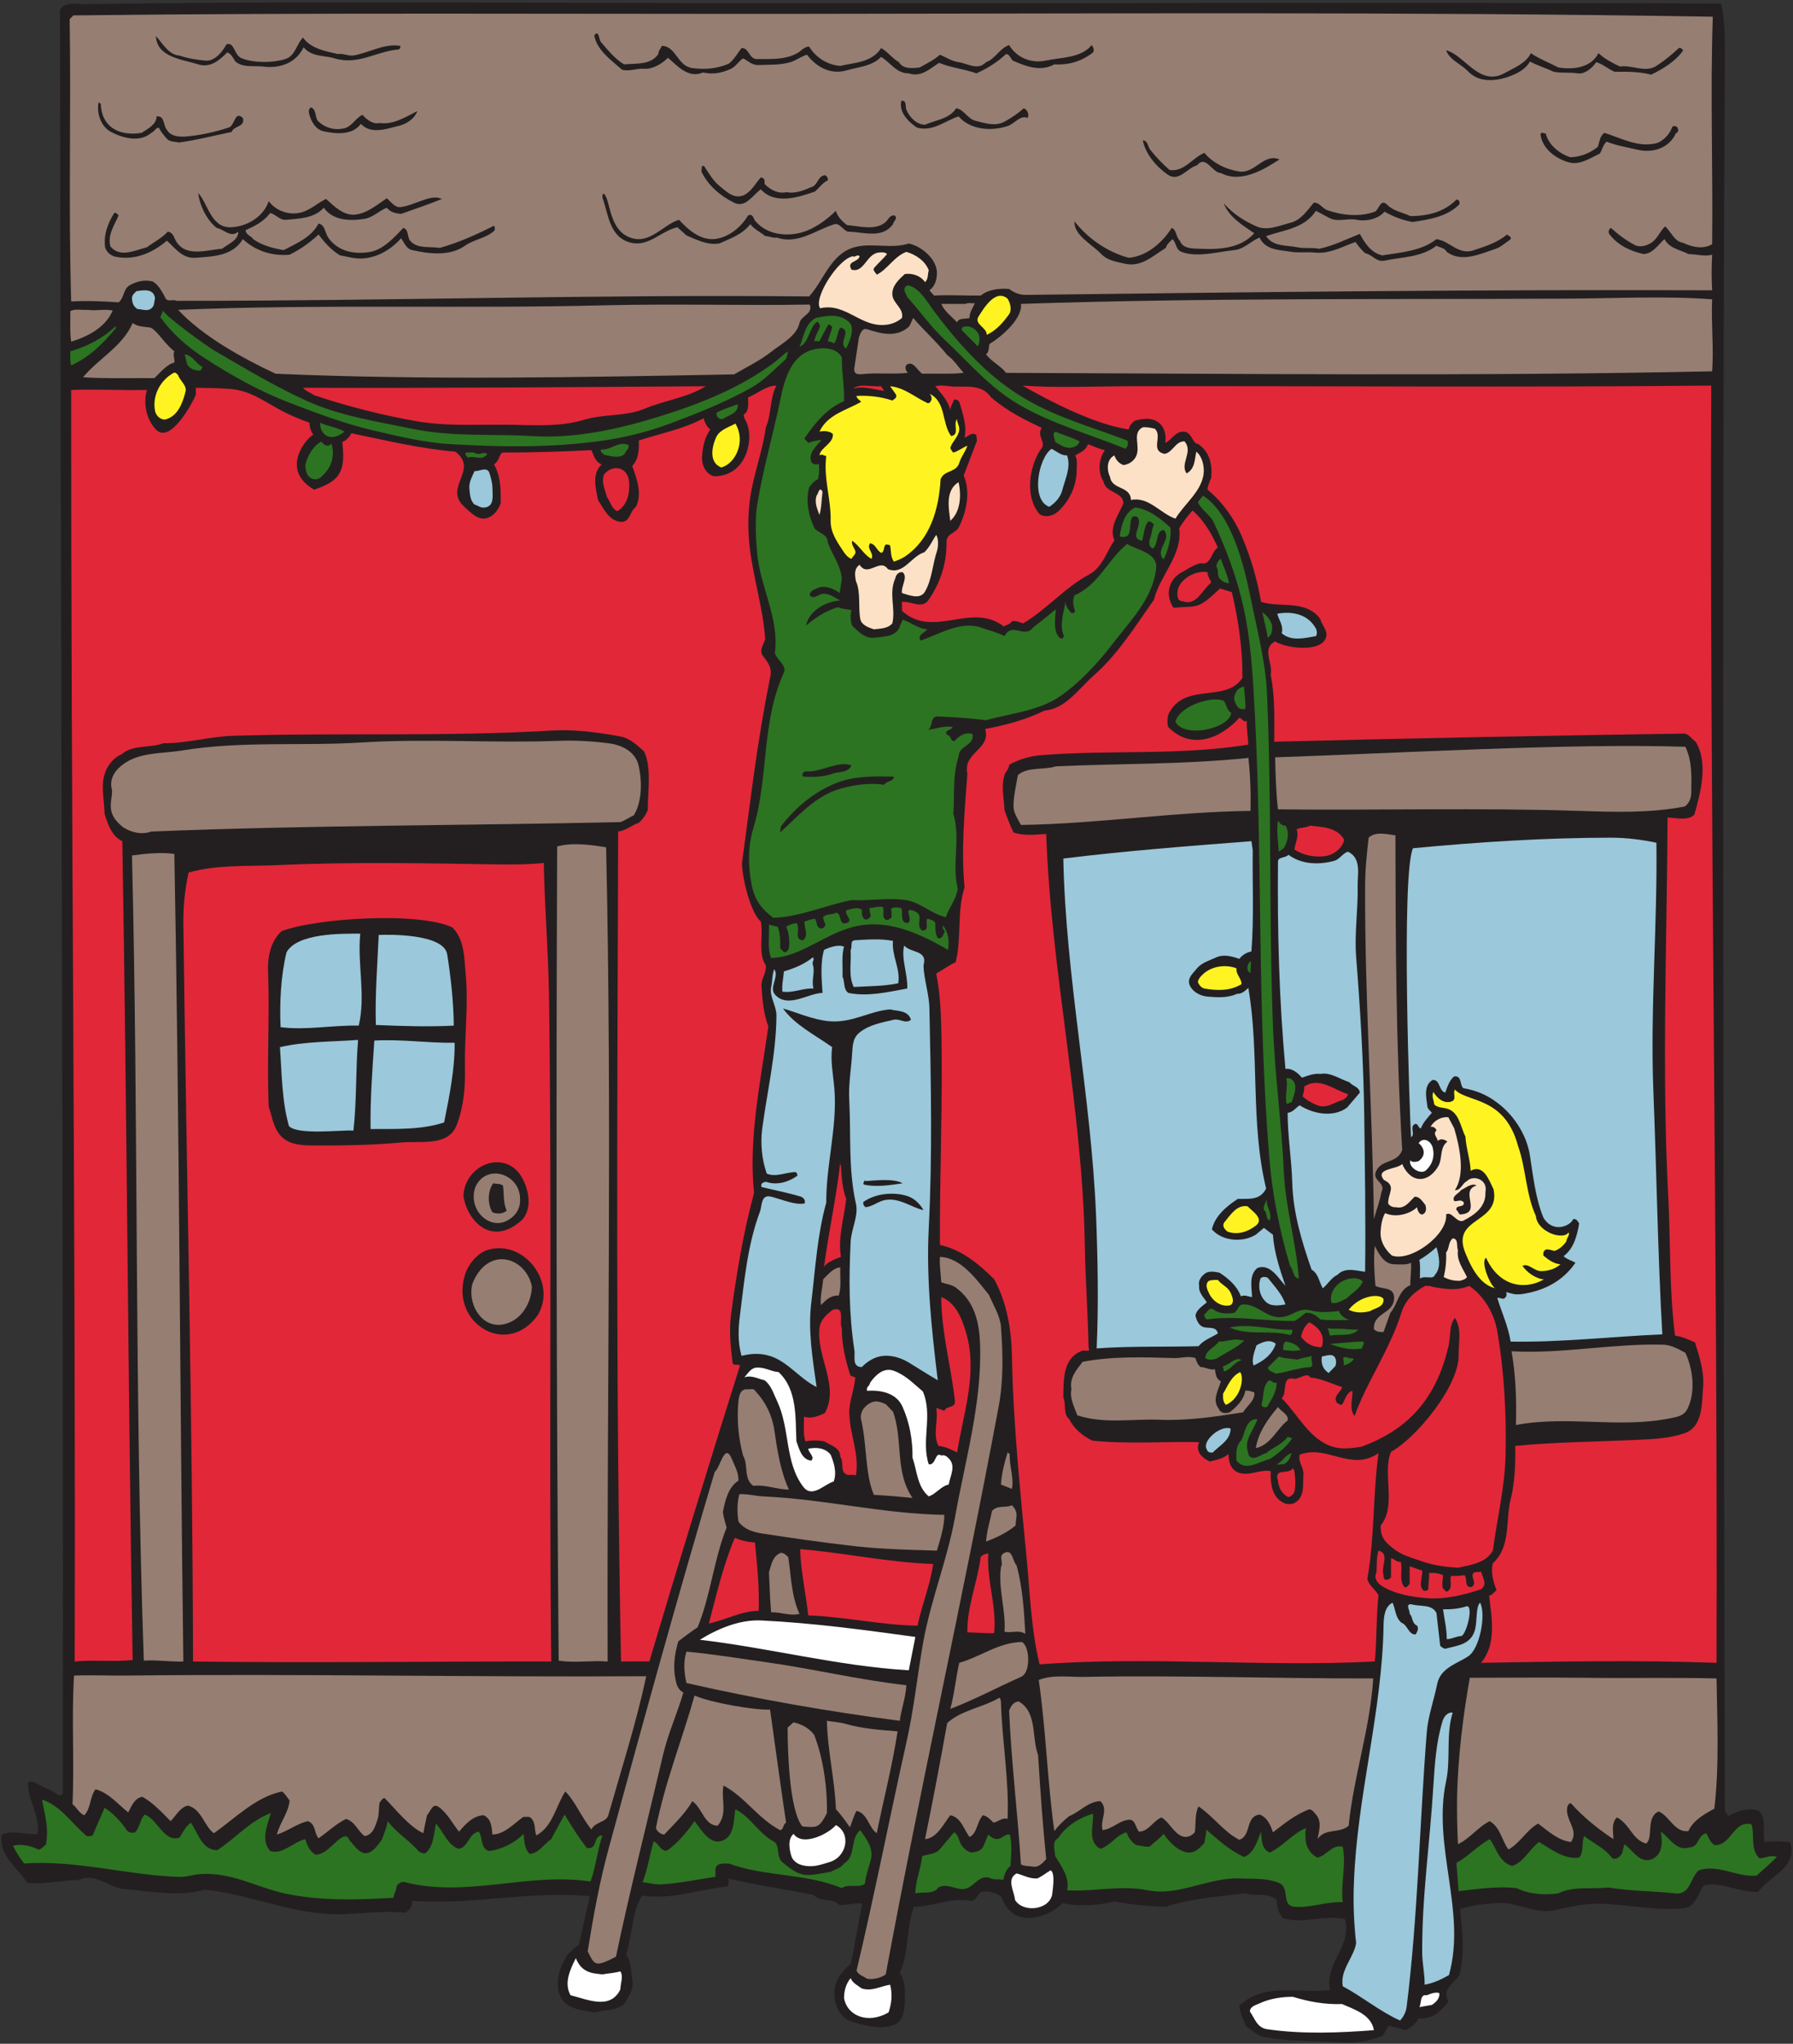 <?xml version="1.0" encoding="UTF-8" standalone="no"?>
<svg
   xmlns:dc="http://purl.org/dc/elements/1.1/"
   xmlns:cc="http://creativecommons.org/ns#"
   xmlns:rdf="http://www.w3.org/1999/02/22-rdf-syntax-ns#"
   xmlns:svg="http://www.w3.org/2000/svg"
   xmlns="http://www.w3.org/2000/svg"
   viewBox="0 0 784 893.333"
   height="893.333"
   width="784"
   xml:space="preserve"
   id="svg2"
   version="1.1"><rect x="0" y="0" width="784" height="893.333" fill="#333333" stroke="none"/><defs
     id="defs6" /><g
     transform="matrix(1.333,0,0,-1.333,0,893.333)"
     id="g10"><g
       transform="scale(0.1)"
       id="g12"><path
         id="path14"
         style="fill:#231f20;fill-opacity:1;fill-rule:evenodd;stroke:none"
         d="m 1695.84,6692.96 c 1316.16,-5.04 2633.04,2.16 3949.92,-2.88 14.4,-64.8 12.24,-137.52 12.24,-206.64 -10.8,-1905.12 -3.6,-3810.24 0,-5714.639 0,-8.641 7.2,-15.121 11.52,-22.321 28.8,17.282 68.4,29.52 100.08,17.282 27.36,-28.801 10.08,-69.84 19.44,-102.242 27.36,5.039 55.44,0.718 82.8,0 27.36,-84.239 -66.96,-110.161 -104.4,-163.442 -61.2,-3.598 -117.36,33.844 -177.84,21.602 -19.44,-25.918 -27.36,-71.282 -66.24,-75.602 -92.88,-9.359 -186.48,13.684 -280.08,15.121 -53.28,0.723 -100.8,-12.961 -149.04,-22.32 -60.48,-11.52 -118.8,28.082 -177.84,24.48 -42.48,-2.16 -87.12,-6.48 -126.72,-19.437 6.48,-75.602 15.84,-143.281 -2.16,-216.723 -17.28,-26.64 -59.76,-46.801 -36.72,-85.679 -10.08,-18 -25.2,-30.239 -41.76,-43.918 -16.56,-7.203 -33.84,-15.121 -55.44,-12.242 -7.2,-15.84 -25.2,-30.238 -41.76,-38.879 -18.72,5.039 -37.44,10.078 -56.16,14.398 C 4543.44,47.359 4541.28,20.719 4524,22.16 4459.92,-4.48 4390.8,5.602 4323.84,7.762 4264.08,9.922 4204.32,10.641 4146,22.16 c -23.04,5.039 -38.88,22.32 -58.32,34.559 -8.64,20.16 -20.88,44.64 -22.32,68.402 84.96,78.481 198.72,38.16 297.36,51.117 -18.72,87.121 73.44,144 48.96,231.84 -68.4,17.281 -137.52,-18 -204.48,4.32 -12.96,17.282 -19.44,36.723 -19.44,59.043 -29.52,26.637 -70.56,10.797 -102.96,21.598 -87.12,-10.801 -177.12,-15.84 -260.64,-43.918 -56.16,1.438 -113.04,7.199 -168.48,17.277 -51.84,-12.238 -115.92,-18 -170.64,-5.039 -28.8,-33.121 -92.88,-57.597 -136.08,-46.078 -30.96,7.918 -54,35.278 -63.36,65.52 -18,15.121 -43.2,21.597 -66.24,17.277 -14.4,-8.637 -19.44,-32.398 -36,-29.519 -63.36,12.242 -120.96,-18.719 -185.76,-19.438 -25.2,-68.402 -15.12,-147.601 -46.08,-216.723 18,-25.199 17.28,-56.878 16.56,-85.679 0,-31.68 -3.6,-69.84 -30.96,-82.797 -43.2,-20.16 -96.48,-5.043 -138.96,7.199 -41.04,11.52 -60.48,51.84 -61.2,92.879 -0.72,40.32 24.48,74.16 53.28,97.199 15.84,65.52 23.04,133.199 38.88,198 -18,3.602 -50.4,-4.32 -74.88,-5.039 -22.32,25.922 -63.36,8.641 -85.68,33.84 -93.6,18.719 -187.2,31.68 -280.08,54 4.32,-8.641 1.44,-19.441 -2.88,-26.641 -93.6,-10.078 -185.76,-43.918 -280.08,-29.519 -33.12,-56.879 -31.68,-128.879 -51.12,-192.961 18,-26.641 14.4,-63.359 21.6,-94.32 -2.16,-27.36 -15.84,-49.68 -31.68,-71.278 -29.52,-19.441 -62.64,-16.562 -95.04,-24.48 -43.2,7.199 -100.08,12.238 -114.48,61.199 -13.68,45.359 3.6,94.32 29.52,131.762 11.52,7.918 22.32,23.758 33.84,26.636 12.24,54 24.48,107.282 36.72,161.282 -194.4,19.441 -388.8,-30.239 -582.48,-15.121 2.16,-17.278 -9.36,-33.118 -24.48,-38.879 -69.12,7.922 -144,-3.598 -209.52,-5.039 -156.24,-2.879 -298.08,66.238 -448.56,80.64 -83.52,-24.48 -182.16,-5.043 -263.52,2.16 -51.84,5.039 -93.601,55.438 -149.039,29.52 -55.441,0 -113.761,-15.84 -167.762,-9.359 C 57.121,578 -6.961,619.039 6,686 c 38.879,16.559 83.519,-2.879 117.359,2.16 7.922,58.32 -30.961,109.442 -31.679,163.442 0,12.238 16.558,7.918 22.32,5.039 25.199,-15.84 54,-23.039 77.762,-41.762 5.758,-0.719 14.398,0 14.398,7.199 2.16,1949.762 -7.922,3899.522 -9.359,5848.562 19.437,26.64 50.398,17.28 77.758,17.28 473.761,7.2 947.521,6.48 1421.281,5.04" /><path
         id="path16"
         style="fill:#fde1c7;fill-opacity:1;fill-rule:evenodd;stroke:none"
         d="m 2883.12,5873.6 c 7.2,0.72 20.16,2.16 26.64,-5.04 -11.52,-14.4 -28.08,-28.8 -41.04,-43.92 -8.64,-8.64 3.6,-16.56 7.2,-23.76 35.28,17.28 56.88,59.76 97.2,74.88 30.24,-8.64 61.92,-29.52 73.44,-60.48 -4.32,-12.96 -0.72,-28.8 -12.24,-38.88 -14.4,21.6 -42.48,30.24 -66.24,26.64 -20.88,-18.72 -41.76,-38.88 -41.04,-66.24 0.72,-30.24 38.16,-44.64 31.68,-77.76 -12.24,-10.8 -28.8,-18.72 -46.08,-21.6 -87.12,-14.4 -136.8,73.44 -222.48,53.28 -23.04,33.84 60.48,163.44 108,170.64 5.76,-5.04 13.68,7.92 21.6,0 -5.04,-20.88 -43.92,-15.12 -26.64,-43.92 41.76,-12.24 48.96,52.56 90,56.16" /><path
         id="path18"
         style="fill:#2c7421;fill-opacity:1;fill-rule:evenodd;stroke:none"
         d="m 3063.84,5681.36 c 234,-312.48 383.04,-330.48 633.6,-424.08 5.76,-9.36 0.72,-20.16 -5.04,-27.36 -116.64,47.52 -239.04,80.64 -348.48,144 -97.2,56.16 -168.48,141.84 -248.4,216.72 -44.64,42.48 -79.92,93.6 -119.52,136.8 -4.32,12.24 -19.44,30.24 2.16,38.88 38.88,-8.64 64.08,-56.16 85.68,-84.96" /><path
         id="path20"
         style="fill:#9bc8da;fill-opacity:1;fill-rule:evenodd;stroke:none"
         d="m 508.559,5722.4 c -2.879,-7.2 -1.438,-18.72 -7.2,-26.64 -12.961,-18 -32.398,-8.64 -51.121,-7.2 -12.957,8.64 -16.558,20.88 -17.277,33.84 -0.723,12.24 7.918,17.28 14.398,24.48 24.481,3.6 57.602,9.36 61.2,-24.48" /><path
         id="path22"
         style="fill:#fff421;fill-opacity:1;fill-rule:evenodd;stroke:none"
         d="m 3305.04,5722.4 c 8.64,-13.68 15.12,-36.72 5.04,-51.12 -19.44,-27.36 -43.2,-54 -73.44,-67.68 1.44,24.48 -43.2,34.56 -26.64,60.48 15.84,24.48 54.72,92.16 95.04,58.32" /><path
         id="path24"
         style="fill:#967e72;fill-opacity:1;fill-rule:evenodd;stroke:none"
         d="m 5143.2,5722.4 c 157.68,0.72 315.36,9.36 473.04,-2.16 -3.6,-78.48 5.76,-157.68 0,-236.16 -772.56,-16.56 -1544.4,-7.92 -2316.24,-5.04 -18,23.76 -46.08,35.28 -65.52,60.48 10.8,8.64 7.92,23.04 11.52,34.56 38.16,22.32 109.44,83.52 102.96,131.04 597.6,20.16 1195.92,14.4 1794.24,17.28" /><path
         id="path26"
         style="fill:#967e72;fill-opacity:1;fill-rule:evenodd;stroke:none"
         d="m 3168.24,5705.12 c 8.64,5.76 21.6,0 29.52,2.88 -6.48,-16.56 -18,-30.24 -17.28,-48.96 -11.52,-4.32 -36,1.44 -41.04,-14.4 -18,19.44 -41.04,35.28 -51.84,60.48 30.24,0 54,0 80.64,0" /><path
         id="path28"
         style="fill:#967e72;fill-opacity:1;fill-rule:evenodd;stroke:none"
         d="m 1995.36,5700.8 c 220.32,5.04 442.08,-1.44 660.96,2.16 11.52,-30.96 -28.8,-36 -33.84,-60.48 -8.64,-41.76 -59.04,-68.4 -90.72,-92.88 -38.16,-30.24 -82.08,-51.12 -123.84,-75.6 -501.84,-9.36 -1005.84,-19.44 -1504.08,2.16 -108.719,51.12 -238.32,122.4 -319.68,209.52 470.16,19.44 941.04,2.88 1411.2,15.12" /><path
         id="path30"
         style="fill:#967e72;fill-opacity:1;fill-rule:evenodd;stroke:none"
         d="m 286.801,5685.68 c 26.64,-4.32 55.437,3.6 82.801,-2.16 -23.043,-56.16 -84.243,-86.4 -136.082,-102.24 -5.04,31.68 -2.161,72.72 -2.879,100.08 13.679,8.64 40.32,2.88 56.16,4.32" /><path
         id="path32"
         style="fill:#2c7421;fill-opacity:1;fill-rule:evenodd;stroke:none"
         d="m 703.68,5551.76 c 100.082,-58.32 198,-117.36 304.56,-165.6 107.28,-48.24 225.36,-66.24 341.28,-90 132.48,-28.08 263.52,-16.56 397.44,-24.48 141.12,-8.64 284.4,23.04 419.76,65.52 131.04,41.04 259.2,91.44 372.96,175.68 l 43.92,36.72 c 1.44,-6.48 -2.88,-16.56 -5.04,-24.48 -36,-32.4 -71.28,-70.56 -114.48,-95.04 C 2382,5384 2293.44,5348.72 2205.6,5315.6 c -64.8,-24.48 -130.32,-42.48 -197.28,-54 -174.24,-28.8 -352.08,-26.64 -527.04,-16.56 -88.56,5.04 -175.68,25.92 -260.64,46.08 -92.16,21.6 -180.72,55.44 -265.679,87.84 -102.242,38.88 -196.563,91.44 -288,151.2 -54,35.28 -102.961,78.48 -141.121,131.76 l 9.359,21.6 c 4.321,-16.56 140.403,-115.2 168.481,-131.76" /><path
         id="path34"
         style="fill:#2c7421;fill-opacity:1;fill-rule:evenodd;stroke:none"
         d="m 2790.24,5639.6 c 11.52,-25.2 -2.88,-55.44 -14.4,-80.64 -30.24,17.28 22.32,59.76 -19.44,68.4 -10.08,-15.12 -9.36,-35.28 -19.44,-51.12 -7.2,1.44 -12.96,7.2 -21.6,5.04 3.6,16.56 11.52,31.68 14.4,48.96 -4.32,3.6 -9.36,10.8 -14.4,4.32 L 2688,5583.44 c -7.2,-3.6 -9.36,3.6 -17.28,-2.16 2.88,18.72 13.68,33.84 19.44,51.12 -2.16,5.04 -3.6,10.8 -9.36,14.4 -27.36,-18 -24.48,-66.24 -58.32,-82.8 14.4,33.12 17.28,75.6 53.28,95.04 38.88,7.92 84.24,16.56 114.48,-19.44" /><path
         id="path36"
         style="fill:#967e72;fill-opacity:1;fill-rule:evenodd;stroke:none"
         d="m 3107.04,5537.36 c 22.32,-15.84 36,-38.88 54,-58.32 -43.92,-5.04 -90.72,-1.44 -136.08,-2.88 -15.84,10.8 -27.36,39.6 -46.8,31.68 -12.24,-4.32 -8.64,-21.6 0,-28.8 -46.08,-5.04 -89.28,0 -133.92,-2.88 -17.28,-0.72 -46.08,-9.36 -41.76,19.44 5.04,33.84 10.08,66.96 15.12,100.08 4.32,10.08 7.92,26.64 21.6,27.36 20.88,-2.88 93.6,-40.32 144,9.36 l 12.24,26.64 c 32.4,-38.16 81.36,-82.8 111.6,-121.68" /><path
         id="path38"
         style="fill:#967e72;fill-opacity:1;fill-rule:evenodd;stroke:none"
         d="m 494.16,5627.36 c 25.199,-13.68 43.918,-51.12 77.762,-77.76 -5.762,-12.24 2.156,-24.48 0,-36.72 -25.922,-6.48 -46.082,-33.12 -65.524,-51.12 -72,0.72 -160.558,-2.16 -234,2.88 49.68,60.48 129.602,100.8 162.723,177.84 16.559,-12.96 41.758,-12.24 59.039,-15.12" /><path
         id="path40"
         style="fill:#2c7421;fill-opacity:1;fill-rule:evenodd;stroke:none"
         d="m 379.68,5625.2 c -43.918,-52.56 -87.84,-95.76 -146.16,-121.68 -5.04,13.68 -2.161,33.12 -2.879,46.08 54,15.84 105.121,41.04 149.039,82.8 v -7.2" /><path
         id="path42"
         style="fill:#2c7421;fill-opacity:1;fill-rule:evenodd;stroke:none"
         d="m 3207.12,5610.8 c 7.92,-11.52 7.92,-32.4 0,-44.64 l -53.28,54 c 2.16,5.04 2.16,8.64 7.2,10.08 20.16,5.04 36.72,-5.76 46.08,-19.44" /><path
         id="path44"
         style="fill:#2c7421;fill-opacity:1;fill-rule:evenodd;stroke:none"
         d="m 664.801,5498.48 c -4.321,-4.32 -2.879,-12.96 -12.242,-12.24 -15.84,1.44 -31.68,6.48 -38.879,21.6 l -7.918,31.68 c 26.636,-2.16 36,-30.96 59.039,-41.04" /><path
         id="path46"
         style="fill:#fff421;fill-opacity:1;fill-rule:evenodd;stroke:none"
         d="m 584.16,5471.84 c 5.762,-18.72 29.52,-33.84 24.481,-54 -9.36,-36.72 -25.2,-82.8 -68.403,-92.16 -15.84,0.72 -28.797,13.68 -31.679,28.8 -9.36,49.68 16.562,100.08 61.203,124.56 6.476,2.88 10.078,-3.6 14.398,-7.2" /><path
         id="path48"
         style="fill:#e22739;fill-opacity:1;fill-rule:evenodd;stroke:none"
         d="m 2512.32,5300.48 c -9.36,-66.96 -32.4,-132.48 -46.08,-199.44 -12.96,-63.36 -14.4,-129.6 -7.2,-192.96 12.24,-103.68 43.92,-200.16 51.12,-302.4 -5.76,-18 -21.6,-37.44 -7.2,-55.44 15.12,-19.44 29.52,-37.44 24.48,-63.36 -45.36,-226.8 -62.64,-388.8 -93.6,-616.32 1.44,-53.28 28.8,-162.72 61.92,-190.8 9.36,-43.2 -10.8,-105.12 16.56,-144 2.16,-25.92 -15.84,-41.76 -14.4,-68.4 2.88,-46.8 7.2,-90.72 22.32,-131.76 -25.2,-180.72 -65.52,-365.04 -46.8,-545.76 -35.28,-130.32 -57.6,-264.96 -75.6,-400.32 -6.48,-51.12 -1.44,-103.68 5.04,-155.52 1.44,-12.96 17.28,-3.6 24.48,-10.08 -101.52,-322.56 -202.32,-650.16 -297.36,-970.56 -28.8,0.72 -61.92,0 -92.88,0 -18,907.2 -12.24,1814.4 -9.36,2721.6 25.2,2.88 44.64,20.88 67.68,28.8 13.68,12.24 23.04,25.92 29.52,41.76 -0.72,59.76 13.68,136.8 -12.24,192.24 -22.32,20.16 -46.8,43.2 -77.76,48.96 -74.88,13.68 -150.48,23.76 -224.64,19.44 -348.48,-20.88 -697.68,-6.48 -1045.441,-17.28 -77.039,-2.16 -153.359,-25.2 -229.68,-24.48 -43.199,-16.56 -99.359,-3.6 -136.078,-36 -30.242,-12.96 -51.121,-42.48 -58.32,-73.44 -8.641,-37.44 1.437,-81.36 2.16,-121.68 10.801,-33.84 23.039,-73.44 58.32,-90 15.117,-894.96 18.719,-1789.92 33.84,-2684.88 -62.641,-7.2 -126.723,1.44 -190.082,-5.04 3.602,1390.32 -12.238,2779.92 -11.519,4169.52 82.082,2.88 165.601,-1.44 248.402,0 -12.242,-43.2 -2.883,-95.76 29.519,-129.6 46.079,-48.96 118.797,83.52 131.039,114.48 v 22.32 c 30.239,-0.72 71.282,-0.72 100.079,-2.88 103.679,-4.32 136.8,-65.52 272.881,-111.6 -0.72,-12.24 3.6,-28.08 12.24,-38.88 -31.68,-20.16 -105.121,-118.8 2.88,-180.72 85.68,28.8 103.68,59.76 92.16,156.24 12.24,4.32 25.2,17.28 29.52,28.8 114.48,-23.76 224.64,-50.4 341.28,-60.48 79.2,-59.76 -41.04,-116.64 29.52,-180.72 21.6,-19.44 45.36,-46.08 75.6,-36.72 21.6,7.2 36.72,27.36 43.92,48.96 0,42.48 0.72,88.56 -22.32,126.72 16.56,10.08 16.56,28.8 26.64,38.88 97.92,0 196.56,2.88 293.04,7.92 7.92,-17.28 12.96,-39.6 33.84,-46.8 -33.12,-29.52 -19.44,-79.2 -12.24,-116.64 17.28,-25.92 33.84,-64.8 70.56,-71.28 35.28,-5.76 31.68,32.4 54,48.96 21.6,43.2 2.16,93.6 -12.24,133.92 20.88,20.88 23.04,54.72 21.6,83.52 73.44,23.76 144.72,36.72 212.4,72.72 4.32,-13.68 10.08,-28.08 22.32,-36.72 -19.44,-25.92 -25.92,-61.2 -27.36,-92.16 -0.72,-25.92 12.96,-54 38.88,-61.2 101.52,-0.72 130.32,110.16 110.16,168.48 -2.88,11.52 -12.24,20.88 -12.24,33.84 19.44,12.24 13.68,36 14.4,56.16 30.96,12.96 59.76,38.88 92.88,38.88 -22.32,-41.04 -15.84,-94.32 -34.56,-136.8" /><path
         id="path50"
         style="fill:#e22739;fill-opacity:1;fill-rule:evenodd;stroke:none"
         d="m 2900.4,5420 c -33.84,4.32 -69.84,17.28 -102.24,7.2 21.6,18 61.2,5.04 92.16,7.92 L 2900.4,5420" /><path
         id="path52"
         style="fill:#e22739;fill-opacity:1;fill-rule:evenodd;stroke:none"
         d="m 3114.96,5435.12 c 43.92,-5.76 102.96,12.24 136.08,-36.72 57.6,-48.24 108.72,-72 166.32,-100.08 -18,-23.76 13.68,-47.52 0,-65.52 -34.56,-44.64 -61.92,-151.2 -7.92,-216.72 18,-12.24 42.48,-7.2 59.04,6.48 38.16,33.84 63.36,84.24 63.36,138.96 0,15.84 2.88,33.84 -5.04,46.8 15.84,9.36 36,16.56 41.76,36.72 18,-6.48 37.44,-15.84 55.44,-19.44 -20.16,-30.24 -23.76,-71.28 -4.32,-102.96 7.2,-38.16 62.64,-32.4 65.52,-70.56 -12.96,-33.84 -49.68,-81.36 -29.52,-121.68 -25.92,-38.16 -39.6,-89.28 -82.8,-112.32 -81.36,-43.92 -138.96,-114.48 -216.72,-160.56 -11.52,3.6 -22.32,9.36 -36.72,7.2 -6.48,-10.8 -18,-11.52 -26.64,-17.28 -107.28,82.08 -230.4,-42.48 -334.08,51.12 v 29.52 c 29.52,2.88 64.8,-23.76 85.68,4.32 39.6,56.16 61.2,120.96 60.48,192.96 0,26.64 29.52,28.08 39.6,46.08 25.2,48.96 40.32,117.36 16.56,170.64 14.4,38.16 29.52,77.76 43.92,115.2 -3.6,7.2 2.88,19.44 -9.36,21.6 -12.96,2.16 -20.88,-9.36 -31.68,-12.24 8.64,38.88 -6.48,80.64 -17.28,117.36 -4.32,5.76 -10.08,8.64 -17.28,7.2 -3.6,-11.52 -11.52,-21.6 -12.24,-34.56 -7.2,31.68 -28.08,51.84 -48.96,78.48 14.4,4.32 35.28,1.44 46.8,0" /><path
         id="path54"
         style="fill:#e22739;fill-opacity:1;fill-rule:evenodd;stroke:none"
         d="m 3690.24,5435.12 c 640.8,1.44 1282.32,-4.32 1923.12,2.16 -5.76,-1396.08 21.6,-2792.16 17.28,-4188.24 -257.76,9.36 -514.8,4.32 -772.56,0 51.84,61.92 35.28,146.16 26.64,219.6 9.36,2.88 16.56,11.52 24.48,19.44 -11.52,25.92 -19.44,59.76 -12.24,87.84 59.76,53.28 41.04,139.68 58.32,209.52 14.4,56.88 15.84,117.36 15.12,174.96 135.36,12.96 270.72,13.68 406.8,20.16 49.68,2.16 100.8,5.04 149.04,21.6 59.76,20.88 56.16,97.2 60.48,154.08 3.6,48.96 -12.96,99.36 -26.64,143.28 -21.6,9.36 -41.76,19.44 -65.52,22.32 -19.44,151.92 -14.4,304.56 -22.32,455.76 -21.6,414 -4.32,829.44 -2.16,1243.44 27.36,-0.72 66.24,-12.24 87.84,9.36 20.16,72 46.8,168.48 4.32,239.04 -12.96,8.64 -23.76,27.36 -38.88,26.64 -447.84,-6.48 -895.68,-15.12 -1343.52,-26.64 0,77.76 2.88,144.72 -11.52,219.6 7.92,38.16 -30.96,85.68 14.4,109.44 32.4,-20.88 137.52,-36.72 163.44,5.04 15.84,26.64 -10.08,45.36 -15.12,68.4 -47.52,64.8 -134.64,36 -194.4,56.16 -12.96,74.88 -33.84,146.88 -64.08,216.72 -23.76,56.16 -61.92,110.16 -111.6,151.2 0.72,14.4 7.2,26.64 12.24,38.88 4.32,43.92 -5.76,84.96 -41.76,110.16 -23.76,3.6 -20.16,43.92 -53.28,41.04 -25.92,-2.16 -38.16,-30.96 -56.16,-36.72 5.04,24.48 -2.88,57.6 -27.36,70.56 -21.6,12.96 -46.08,8.64 -70.56,2.88 -10.8,-6.48 -19.44,-17.28 -21.6,-29.52 -113.76,17.28 -259.2,92.88 -348.48,144 108.72,-7.92 226.8,-2.88 336.24,-2.16" /><path
         id="path56"
         style="fill:#e22739;fill-opacity:1;fill-rule:evenodd;stroke:none"
         d="m 2315.04,5435.12 c -61.92,-38.16 -132.48,-45.36 -200.16,-73.44 -63.36,-26.64 -131.76,-16.56 -197.28,-36 -70.56,-21.6 -146.16,-19.44 -221.76,-17.28 -107.28,2.88 -219.6,-6.48 -326.88,11.52 -115.2,20.16 -228.24,48.96 -338.4,85.68 -12.24,8.64 -28.8,14.4 -36.72,24.48 439.92,-1.44 880.56,2.16 1321.2,5.04" /><path
         id="path58"
         style="fill:#fff421;fill-opacity:1;fill-rule:evenodd;stroke:none"
         d="m 3044.4,5378.96 c 13.68,4.32 15.12,23.04 4.32,31.68 55.44,-25.92 39.6,-96.48 71.28,-138.96 29.52,5.04 5.04,38.88 19.44,56.16 -1.44,-10.08 7.92,-21.6 7.2,-34.56 -1.44,-23.04 -23.04,-38.88 -29.52,-60.48 2.88,-5.04 4.32,-10.8 10.08,-15.12 16.56,4.32 30.24,16.56 46.08,22.32 -6.48,-20.16 -20.88,-36 -26.64,-56.16 -10.08,-33.12 -50.4,-23.04 -61.2,-54 -5.76,-97.92 -33.84,-197.28 -117.36,-253.44 -11.52,-7.2 -23.76,-12.24 -36,-16.56 -11.52,17.28 -8.64,35.28 -12.24,53.28 -4.32,2.88 -9.36,2.88 -14.4,2.88 -8.64,-7.92 -2.88,-23.76 -15.12,-27.36 -15.84,9.36 -17.28,28.08 -36,31.68 -13.68,-17.28 14.4,-32.4 4.32,-51.12 -24.48,12.24 -40.32,44.64 -63.36,59.04 -3.6,-10.08 5.76,-21.6 10.08,-32.4 4.32,-11.52 -8.64,-18 -12.24,-26.64 -10.8,2.88 -20.88,15.12 -26.64,24.48 -20.16,30.24 -42.48,61.92 -41.76,100.08 1.44,73.44 -23.76,138.24 -14.4,212.4 -7.2,0.72 -15.12,8.64 -22.32,2.16 2.88,25.92 47.52,39.6 43.92,70.56 -10.8,9.36 -29.52,10.8 -43.92,7.2 26.64,56.88 87.84,69.84 136.8,97.92 -5.04,6.48 -15.12,10.8 -15.12,19.44 39.6,2.16 81.36,-2.88 117.36,-15.12 7.2,5.76 15.84,7.92 12.24,19.44 l -19.44,27.36 c 47.52,-4.32 82.8,-37.44 124.56,-56.16" /><path
         id="path60"
         style="fill:#2c7421;fill-opacity:1;fill-rule:evenodd;stroke:none"
         d="m 2371.2,5327.84 c -12.96,-3.6 -24.48,10.08 -19.44,21.6 22.32,10.8 45.36,18.72 68.4,26.64 2.88,-30.24 -30.24,-35.28 -48.96,-48.24" /><path
         id="path62"
         style="fill:#2c7421;fill-opacity:1;fill-rule:evenodd;stroke:none"
         d="m 1129.92,5286.08 c -46.8,-37.44 -81.36,-8.64 -79.92,29.52 25.2,-12.24 55.44,-14.4 79.92,-29.52" /><path
         id="path64"
         style="fill:#fff421;fill-opacity:1;fill-rule:evenodd;stroke:none"
         d="m 2366.16,5168.72 c -39.6,15.12 -33.12,64.08 -16.56,100.08 12.24,24.48 41.04,31.68 62.64,43.92 34.56,-56.88 2.16,-130.32 -46.08,-144" /><path
         id="path66"
         style="fill:#fde1c7;fill-opacity:1;fill-rule:evenodd;stroke:none"
         d="m 3787.44,5296.16 c 28.08,-23.76 -16.56,-72 32.4,-82.8 27.36,4.32 35.28,41.76 65.52,41.04 30.24,-33.84 -16.56,-74.16 7.2,-105.12 27.36,15.12 25.92,45.36 31.68,71.28 18.72,-15.12 25.2,-43.92 24.48,-66.24 -3.6,-61.92 -63.36,-103.68 -92.88,-153.36 -49.68,16.56 -87.84,73.44 -146.16,61.2 -0.72,46.8 -62.64,32.4 -68.4,75.6 -11.52,23.04 -11.52,58.32 14.4,70.56 4.32,-14.4 15.12,-26.64 29.52,-31.68 17.28,2.16 33.84,12.24 41.76,29.52 15.12,32.4 -15.12,76.32 21.6,94.32 14.4,1.44 26.64,-2.16 38.88,-4.32" /><path
         id="path68"
         style="fill:#2c7421;fill-opacity:1;fill-rule:evenodd;stroke:none"
         d="m 3541.2,5254.4 c -2.16,-10.8 -12.24,-17.28 -21.6,-19.44 -23.76,-6.48 -40.32,7.92 -58.32,17.28 0,10.8 -11.52,24.48 0,33.84 26.64,-10.8 54.72,-18.72 79.92,-31.68" /><path
         id="path70"
         style="fill:#2c7421;fill-opacity:1;fill-rule:evenodd;stroke:none"
         d="m 1086.72,5247.2 c 10.8,-27.36 4.32,-66.96 -15.12,-90 -12.96,-16.56 -30.24,-37.44 -53.28,-22.32 -13.68,8.64 -14.4,24.48 -17.28,38.88 6.48,31.68 25.2,65.52 53.28,79.92 7.92,-12.96 23.04,-19.44 32.4,-6.48" /><path
         id="path72"
         style="fill:#2c7421;fill-opacity:1;fill-rule:evenodd;stroke:none"
         d="m 2061.6,5242.16 c 3.6,-12.96 -10.08,-18.72 -12.24,-28.8 -18.72,-17.28 -46.8,-6.48 -68.4,-2.88 -3.6,5.76 -13.68,8.64 -9.36,17.28 32.4,-2.88 59.04,29.52 90,14.4" /><path
         id="path74"
         style="fill:#9bc8da;fill-opacity:1;fill-rule:evenodd;stroke:none"
         d="m 3500.16,5208.32 c 13.68,-38.16 -5.76,-76.32 -15.12,-112.32 -5.76,-24.48 -23.76,-43.92 -43.2,-56.16 -61.2,21.6 -36.72,158.4 7.2,190.08 16.56,-7.2 30.24,-22.32 51.12,-21.6" /><path
         id="path76"
         style="fill:#2c7421;fill-opacity:1;fill-rule:evenodd;stroke:none"
         d="m 1559.04,5215.52 c 14.4,-7.92 25.2,6.48 39.6,-2.16 -17.28,-25.2 -42.48,-4.32 -63.36,-12.24 -5.76,4.32 -9.36,9.36 -7.92,16.56 10.8,-0.72 23.04,2.88 31.68,-2.16" /><path
         id="path78"
         style="fill:#e22739;fill-opacity:1;fill-rule:evenodd;stroke:none"
         d="m 2047.2,5157.2 c 20.16,-17.28 18.72,-50.4 14.4,-75.6 -3.6,-22.32 -16.56,-45.36 -36.72,-56.16 -20.16,9.36 -22.32,30.96 -33.84,46.08 -6.48,23.76 -18.72,48.96 -10.08,73.44 15.12,20.16 43.92,30.24 66.24,12.24" /><path
         id="path80"
         style="fill:#9bc8da;fill-opacity:1;fill-rule:evenodd;stroke:none"
         d="m 1605.84,5149.28 c 4.32,-14.4 9.36,-30.96 9.36,-46.08 0,-24.48 7.92,-60.48 -23.76,-65.52 -15.12,-2.88 -23.04,6.48 -34.56,9.36 -14.4,12.24 -15.84,34.56 -17.28,54 -1.44,20.88 9.36,38.16 17.28,56.16 13.68,-2.88 41.76,17.28 48.96,-7.92" /><path
         id="path82"
         style="fill:#fde1c7;fill-opacity:1;fill-rule:evenodd;stroke:none"
         d="m 3117.12,4993.76 c -4.32,38.16 -18,100.08 27.36,126.72 9.36,-43.92 6.48,-97.2 -27.36,-126.72" /><path
         id="path84"
         style="fill:#fde1c7;fill-opacity:1;fill-rule:evenodd;stroke:none"
         d="m 2698.08,5088.8 c -3.6,-25.2 -2.88,-51.84 -10.08,-75.6 -7.2,19.44 -17.28,41.04 -9.36,63.36 5.76,5.76 9.36,33.12 19.44,12.24" /><path
         id="path86"
         style="fill:#2c7421;fill-opacity:1;fill-rule:evenodd;stroke:none"
         d="m 4102.08,4742.48 c 20.88,-103.68 48.96,-208.8 54,-314.64 15.84,-362.16 5.76,-724.32 19.44,-1087.2 5.76,-162 28.8,-322.56 36,-485.28 5.76,-116.64 41.04,-231.12 48.96,-346.32 -20.16,2.88 -16.56,28.8 -28.8,41.76 -34.56,115.92 -59.04,237.6 -68.4,358.56 -38.88,477.36 -22.32,955.44 -46.08,1433.52 -7.2,131.76 -12.24,264.96 -44.64,394.56 -21.6,87.12 -53.28,169.2 -90,249.12 -12.24,27.36 -41.04,41.04 -53.28,68.4 l 16.56,21.6 c 94.32,-59.76 136.08,-233.28 156.24,-334.08" /><path
         id="path88"
         style="fill:#2c7421;fill-opacity:1;fill-rule:evenodd;stroke:none"
         d="m 3839.28,4971.44 c 3.6,-34.56 -7.92,-74.88 -22.32,-104.4 -31.68,33.12 30.24,64.8 0,97.2 -28.08,-6.48 -15.12,-42.48 -34.56,-61.2 -15.84,4.32 -13.68,24.48 -9.36,34.56 5.76,13.68 5.04,30.24 12.24,43.92 -5.76,5.04 -10.8,12.96 -19.44,9.36 -13.68,-18 -12.96,-41.76 -19.44,-62.64 -45.36,8.64 5.04,51.84 -15.12,77.76 -5.04,2.88 -18.72,5.04 -19.44,-5.04 -10.08,-21.6 5.76,-70.56 -38.88,-58.32 5.04,36.72 15.84,79.2 51.12,95.04 44.64,-6.48 82.08,-35.28 115.2,-66.24" /><path
         id="path90"
         style="fill:#e22739;fill-opacity:1;fill-rule:evenodd;stroke:none"
         d="m 3994.8,4905.92 c -20.88,-10.8 -22.32,-60.48 -56.16,-51.12 -23.76,-5.04 -43.92,-20.16 -65.52,-31.68 -33.84,-18.72 -55.44,-66.96 -23.76,-114.48 79.2,7.92 76.32,-9.36 152.64,63.36 l 38.88,-12.24 c 21.6,-92.16 35.28,-186.48 34.56,-280.8 -53.28,-83.52 -188.64,-12.96 -241.2,-116.64 -6.48,-12.96 -5.04,-30.96 -2.88,-43.92 74.88,-77.04 170.64,-40.32 234,29.52 9.36,-2.88 15.84,-16.56 24.48,-10.08 -1.44,-25.2 3.6,-51.84 5.04,-77.76 -226.08,-36.72 -452.16,-16.56 -677.52,-34.56 -38.16,-2.88 -74.88,-13.68 -107.28,-31.68 0,-13.68 -11.52,-22.32 -15.12,-33.84 -11.52,-38.16 -1.44,-76.32 0,-114.48 8.64,-25.2 18.72,-51.12 29.52,-73.44 33.84,-12.24 70.56,-7.2 107.28,-5.04 15.84,-454.32 119.52,-897.84 126.72,-1352.88 2.16,-110.16 10.08,-221.04 12.24,-331.2 9.36,-18.72 -17.28,-5.04 -24.48,-12.24 -59.76,-23.76 -57.6,-93.6 -58.32,-151.92 10.08,-21.6 -1.44,-54.72 19.44,-70.56 15.12,-31.68 44.64,-55.44 75.6,-70.56 116.64,-12.24 234,-2.16 350.64,-5.04 -13.68,-30.24 10.08,-52.56 34.56,-63.36 21.6,5.04 45.36,9.36 61.2,24.48 1.44,-20.88 3.6,-42.48 23.76,-56.16 36,-23.04 79.2,7.92 115.2,0 -1.44,-41.04 3.6,-85.68 43.2,-104.4 9.36,-5.04 25.2,-5.04 34.56,0 35.28,18.72 26.64,59.76 29.52,92.88 1.44,23.04 -18.72,42.48 -12.24,65.52 64.8,24.48 120.24,-15.12 185.04,-17.28 27.36,-0.72 51.84,7.2 73.44,22.32 -18.72,-136.8 -12.24,-273.6 -36.72,-412.56 5.76,-22.32 25.2,-33.12 36.72,-53.28 -7.92,-70.56 -5.04,-146.16 -12.24,-217.44 -367.2,-18.72 -733.68,18 -1099.44,-9.36 -27.36,110.88 -30.96,224.64 -41.76,339.12 -20.88,219.6 -44.64,444.24 -48.96,667.44 -1.44,91.44 -16.56,180 -58.32,256.32 -50.4,50.4 -108.72,97.92 -177.84,112.32 -1.44,238.32 10.08,476.64 4.32,714.24 -1.44,58.32 -5.04,118.08 -16.56,175.68 20.88,11.52 43.2,28.8 63.36,36.72 20.88,78.48 3.6,164.88 29.52,246.24 -11.52,123.84 0,248.4 9.36,372.96 -15.84,69.12 78.48,79.2 58.32,146.16 66.24,12.24 133.92,30.24 195.12,60.48 67.68,5.04 111.6,71.28 161.28,115.2 79.2,69.84 136.08,161.28 197.28,248.4 19.44,79.92 94.32,146.16 82.8,234 12.24,20.88 28.08,41.04 43.92,58.32 37.44,-32.4 63.36,-77.76 82.8,-121.68" /><path
         id="path92"
         style="fill:#fde1c7;fill-opacity:1;fill-rule:evenodd;stroke:none"
         d="m 3073.2,4893.68 c -14.4,-43.2 -15.84,-91.44 -38.88,-131.76 -15.84,-27.36 -51.12,-12.24 -75.6,-5.04 -3.6,23.04 20.88,52.56 2.16,68.4 -12.96,2.16 -22.32,-8.64 -23.76,-19.44 -23.04,-49.68 1.44,-98.64 -10.08,-148.32 -15.84,-18 -38.88,-16.56 -60.48,-19.44 -18,5.76 -41.04,14.4 -44.64,33.84 -7.2,41.04 2.16,87.84 -14.4,124.56 -3.6,20.88 -6.48,40.32 12.24,53.28 27.36,-43.2 66.24,23.76 92.88,-14.4 51.84,-20.16 74.88,41.76 119.52,55.44 18,17.28 25.92,38.16 38.88,56.88 7.92,-12.96 7.2,-38.16 2.16,-54" /><path
         id="path94"
         style="fill:#2c7421;fill-opacity:1;fill-rule:evenodd;stroke:none"
         d="m 4004.88,4869.2 c 8.64,-26.64 21.6,-51.84 26.64,-79.92 -13.68,0.72 -25.2,7.2 -33.84,19.44 -5.04,12.24 0,23.76 -7.92,36 1.44,10.08 6.48,20.16 15.12,24.48" /><path
         id="path96"
         style="fill:#e22739;fill-opacity:1;fill-rule:evenodd;stroke:none"
         d="m 3960.96,4825.28 c 0,-12.96 7.92,-22.32 12.24,-33.84 -28.8,-22.32 -48.96,-78.48 -92.88,-61.2 -3.6,-2.88 -10.08,3.6 -14.4,5.04 -21.6,59.04 55.44,99.36 95.04,90" /><path
         id="path98"
         style="fill:#2c7421;fill-opacity:1;fill-rule:evenodd;stroke:none"
         d="m 4172.64,4652.48 c 1.44,-16.56 0,-33.84 -14.4,-41.76 -3.6,28.8 -12.24,54.72 -17.28,82.8 15.84,-9.36 25.92,-25.2 31.68,-41.04" /><path
         id="path100"
         style="fill:#9bc8da;fill-opacity:1;fill-rule:evenodd;stroke:none"
         d="m 4316.64,4640.24 c 3.6,-6.48 4.32,-18.72 0,-24.48 -34.56,-5.76 -79.92,-18.72 -112.32,9.36 6.48,25.92 -9.36,42.48 -14.4,64.08 46.8,8.64 100.08,0 126.72,-48.96" /><path
         id="path102"
         style="fill:#2c7421;fill-opacity:1;fill-rule:evenodd;stroke:none"
         d="m 4080.48,4450.16 c 1.44,-24.48 6.48,-50.4 4.32,-73.44 -9.36,-0.72 -12.96,-0.72 -21.6,2.88 -10.8,12.96 -20.88,32.4 -10.08,48.24 2.88,12.24 15.84,20.16 27.36,22.32" /><path
         id="path104"
         style="fill:#2c7421;fill-opacity:1;fill-rule:evenodd;stroke:none"
         d="m 4014.24,4403.36 c 10.08,-11.52 9.36,-30.96 24.48,-38.88 -5.04,-52.56 -155.52,-84.96 -182.88,-29.52 12.24,51.12 119.52,86.4 158.4,68.4" /><path
         id="path106"
         style="fill:#967e72;fill-opacity:1;fill-rule:evenodd;stroke:none"
         d="m 1829.76,4272.32 c 55.44,2.16 110.88,-0.72 165.6,-7.92 43.2,-5.04 90,-26.64 100.08,-75.6 10.8,-48.96 10.8,-118.08 -16.56,-160.56 -15.12,-7.2 -28.8,-17.28 -43.92,-22.32 -513.36,-11.52 -1026,-10.08 -1538.64,-30.96 -31.679,-11.52 -66.961,-2.88 -92.879,14.4 -59.761,46.8 -34.562,83.52 -36,121.68 -13.679,47.52 25.2,80.64 58.321,97.92 51.84,25.92 113.758,22.32 170.636,31.68 198,32.4 395.282,13.68 594.722,26.64 212.4,12.96 426.24,-2.88 638.64,5.04" /><path
         id="path108"
         style="fill:#967e72;fill-opacity:1;fill-rule:evenodd;stroke:none"
         d="m 5528.4,4252.88 c 22.32,-46.8 20.16,-93.6 19.44,-149.04 0,-18 -6.48,-36.72 -21.6,-46.8 -115.2,-22.32 -231.84,-18 -346.32,-14.4 -329.76,10.8 -658.8,1.44 -987.84,5.04 -6.48,55.44 -7.92,113.76 -9.36,170.64 409.68,13.68 963.36,46.8 1345.68,34.56" /><path
         id="path110"
         style="fill:#967e72;fill-opacity:1;fill-rule:evenodd;stroke:none"
         d="m 4092.72,4216.16 2.16,2.16 c 6.48,-59.76 8.64,-118.08 7.2,-175.68 -251.28,-2.88 -502.56,-42.48 -753.12,-46.08 -10.8,20.16 -24.48,40.32 -24.48,60.48 0,34.56 8.64,69.12 14.4,102.96 31.68,28.08 84.96,15.84 124.56,28.8 209.52,9.36 419.04,5.76 629.28,27.36" /><path
         id="path112"
         style="fill:#2c7421;fill-opacity:1;fill-rule:evenodd;stroke:none"
         d="m 4216.56,3994.4 c 13.68,-21.6 7.92,-53.28 -5.04,-73.44 l -16.56,-12.24 c -2.88,34.56 -7.92,69.12 -2.88,102.24 5.04,-7.92 11.52,-17.28 24.48,-16.56" /><path
         id="path114"
         style="fill:#e22739;fill-opacity:1;fill-rule:evenodd;stroke:none"
         d="m 4409.52,3947.6 c -6.48,-28.08 -36.72,-50.4 -63.36,-53.28 -33.84,-4.32 -70.56,2.16 -100.08,21.6 2.16,22.32 15.84,42.48 7.2,66.24 12.96,7.2 30.96,4.32 43.92,12.24 41.76,-5.04 90,-5.76 112.32,-46.8" /><path
         id="path116"
         style="fill:#967e72;fill-opacity:1;fill-rule:evenodd;stroke:none"
         d="m 4577.28,3962.72 c 0.72,-344.16 1.44,-687.6 22.32,-1031.76 -15.12,-44.64 -66.96,-30.24 -84.96,-68.4 -17.28,-33.12 33.84,-37.44 16.56,-70.56 -5.04,-29.52 -15.84,-56.88 -24.48,-87.84 -5.04,364.32 -30.24,728.64 -28.8,1092.24 0,54 5.76,106.56 11.52,158.4 23.04,22.32 64.08,10.08 87.84,7.92" /><path
         id="path118"
         style="fill:#9bc8da;fill-opacity:1;fill-rule:evenodd;stroke:none"
         d="m 5284.32,3954.8 c 50.4,0 101.52,-6.48 149.04,-16.56 3.6,-270 -20.16,-541.44 -10.08,-809.28 10.8,-268.56 14.4,-534.96 29.52,-802.8 -165.6,-7.2 -332.64,-26.64 -497.52,-23.76 -7.92,49.68 -29.52,96.48 -43.92,143.28 8.64,2.16 13.68,-4.32 22.32,-2.16 8.64,5.76 9.36,12.24 7.2,21.6 18,-5.76 28.08,-9.36 48.96,-7.2 69.12,9.36 134.64,39.6 177.84,102.96 -12.24,7.92 -26.64,10.08 -38.88,21.6 33.12,24.48 44.64,66.96 51.12,107.28 -5.04,7.92 -8.64,15.84 -19.44,14.4 -8.64,-22.32 -66.24,-48.24 -97.92,5.04 -25.92,64.08 -33.12,133.92 -43.92,202.32 -10.08,68.4 -54,136.8 -112.32,177.84 -30.96,23.04 -68.4,38.16 -106.56,43.92 -12.24,12.24 -3.6,41.04 -29.52,38.88 -16.56,-12.96 -22.32,-34.56 -29.52,-53.28 -22.32,5.76 -15.12,41.76 -41.04,41.76 -31.68,-18.72 -20.88,-59.76 -17.28,-88.56 1.44,-7.92 10.08,-12.96 14.4,-19.44 -13.68,-15.84 -28.8,-31.68 -36,-51.12 -7.92,0 -7.92,13.68 -17.28,15.12 -23.04,-7.92 1.44,-34.56 -15.12,-43.92 -3.6,60.48 -33.12,859.68 6.48,947.52 213.12,20.16 435.6,34.56 649.44,34.56" /><path
         id="path120"
         style="fill:#9bc8da;fill-opacity:1;fill-rule:evenodd;stroke:none"
         d="m 4109.28,3913.76 c -1.44,-110.16 4.32,-221.04 -4.32,-331.92 -15.12,-3.6 -28.8,-10.08 -39.6,-24.48 -24.48,8.64 -51.12,15.84 -75.6,5.04 -21.6,-10.08 -46.8,-16.56 -63.36,-36 -10.8,-14.4 -33.12,-30.96 -24.48,-54 10.08,-24.48 37.44,-37.44 61.2,-38.88 32.4,-2.88 64.08,-4.32 95.04,9.36 15.12,-0.72 25.92,9.36 36.72,19.44 37.44,-218.16 5.76,-440.64 58.32,-658.08 -20.16,-39.6 -56.88,-33.12 -92.88,-33.84 -36.72,-23.76 -75.6,-56.88 -84.96,-100.08 33.84,-38.88 100.8,-43.92 144,-17.28 l 26.64,22.32 c 10.08,-7.92 19.44,-15.12 29.52,-22.32 3.6,-56.88 22.32,-113.04 41.04,-167.76 -22.32,23.04 -49.68,74.88 -92.16,58.32 -28.08,-23.04 -18.72,-63.36 -17.28,-95.04 -12.24,0.72 -24.48,8.64 -36.72,2.16 -11.52,33.12 -41.04,59.04 -70.56,77.76 -13.68,2.88 -33.84,6.48 -46.08,-2.16 -14.4,-10.08 -24.48,-25.92 -20.16,-41.04 -2.88,-21.6 14.4,-37.44 25.2,-54 -13.68,-12.24 -33.84,-23.04 -37.44,-43.92 3.6,-14.4 10.08,-30.96 24.48,-36.72 17.28,-6.48 43.92,3.6 48.96,-21.6 -20.88,-12.96 -46.8,-21.6 -63.36,-41.76 -111.6,-2.88 -223.92,0.72 -334.08,-7.2 6.48,146.16 3.6,293.04 -2.16,439.2 -16.56,391.68 -99.36,775.44 -107.28,1167.12 205.2,25.2 411.12,41.04 617.04,56.88 l 4.32,-29.52" /><path
         id="path122"
         style="fill:#967e72;fill-opacity:1;fill-rule:evenodd;stroke:none"
         d="m 1988.16,3923.12 c 20.16,-889.2 2.16,-1779.12 5.04,-2669.76 -53.28,4.32 -107.28,-5.76 -160.56,2.88 -7.92,889.92 -8.64,1779.84 -5.04,2669.76 50.4,13.68 110.16,5.76 160.56,-2.88" /><path
         id="path124"
         style="fill:#9bc8da;fill-opacity:1;fill-rule:evenodd;stroke:none"
         d="m 4421.76,3908.72 c 46.08,-21.6 30.24,-77.04 31.68,-114.48 1.44,-76.32 -10.8,-153.36 -5.04,-228.96 13.68,-174.96 24.48,-349.92 26.64,-524.16 2.16,-169.92 5.04,-339.84 2.88,-509.76 -30.24,3.6 -66.24,15.84 -90.72,-10.08 -20.88,-9.36 -33.84,-33.84 -48.24,-43.92 -12.24,20.88 -13.68,47.52 -36.72,61.2 -31.68,90.72 -60.48,184.32 -63.36,285.12 -2.16,76.32 -15.12,153.36 -15.12,228.96 16.56,0.72 28.08,18 39.6,24.48 43.92,-28.08 110.16,-41.04 155.52,-7.2 l 41.76,48.96 c -2.16,19.44 -25.2,21.6 -33.84,33.84 -31.68,10.08 -62.64,33.84 -95.76,27.36 -20.16,2.88 -40.32,-5.76 -60.48,-12.24 -14.4,17.28 -33.84,31.68 -54,28.8 -20.88,226.08 -26.64,453.6 -24.48,680.4 0.72,15.12 24.48,10.8 34.56,21.6 42.48,-31.68 100.08,-33.84 151.2,-19.44 16.56,5.04 27.36,25.2 43.92,29.52" /><path
         id="path126"
         style="fill:#967e72;fill-opacity:1;fill-rule:evenodd;stroke:none"
         d="m 571.922,3901.52 c 16.558,-882 18,-1765.44 29.519,-2648.16 -43.203,-1.44 -86.402,5.76 -129.601,2.88 -30.961,879.84 -17.281,1760.4 -38.879,2640.24 43.199,5.76 92.879,11.52 138.961,5.04" /><path
         id="path128"
         style="fill:#2c7421;fill-opacity:1;fill-rule:evenodd;stroke:none"
         d="m 2895.36,3728 c 7.92,-12.96 -6.48,-35.28 12.24,-43.2 6.48,0 12.24,3.6 17.28,9.36 -1.44,9.36 1.44,19.44 -2.88,26.64 11.52,8.64 21.6,5.04 34.56,2.88 6.48,-16.56 -5.76,-46.8 19.44,-48.96 25.2,7.92 -20.16,57.6 24.48,38.88 33.84,-14.4 -0.72,-44.64 24.48,-63.36 25.92,0 9.36,26.64 16.56,38.88 10.08,-2.16 22.32,-5.04 26.64,-14.4 0,-15.84 -1.44,-33.12 7.92,-48.96 16.56,-5.04 18.72,14.4 23.76,24.48 -8.64,1.44 -7.2,10.8 -7.2,17.28 18.72,-21.6 21.6,-54.72 17.28,-80.64 -86.4,49.68 -184.32,96.48 -285.12,80.64 -111.6,-17.28 -190.8,-104.4 -295.2,-107.28 -13.68,34.56 -5.04,69.84 -7.2,109.44 l 28.8,-7.2 c 7.92,-21.6 8.64,-46.08 7.92,-70.56 6.48,-5.04 12.96,-18.72 21.6,-10.08 15.12,7.92 7.2,67.68 -2.16,80.64 10.08,6.48 21.6,10.8 33.84,12.24 15.12,-15.12 -10.8,-56.88 22.32,-56.16 19.44,18.72 2.88,37.44 4.32,61.2 11.52,3.6 22.32,7.92 34.56,9.36 7.2,-10.8 2.88,-34.56 24.48,-31.68 19.44,11.52 0.72,22.32 2.16,36.72 9.36,12.24 28.8,6.48 41.76,14.4 20.16,0 7.92,-41.76 33.84,-33.84 25.92,7.92 -5.76,25.2 0,41.76 15.84,4.32 36,12.24 51.12,2.16 0,-12.24 -0.72,-23.76 10.08,-31.68 9.36,-2.88 13.68,4.32 19.44,9.36 l -5.04,27.36 c 15.12,1.44 28.08,6.48 43.92,4.32" /><path
         id="path130"
         style="fill:#9bc8da;fill-opacity:1;fill-rule:evenodd;stroke:none"
         d="m 1181.76,3640.16 c -10.08,-100.08 18.72,-201.6 -5.04,-301.68 -85.68,2.16 -171.36,-15.84 -256.322,-5.04 -3.597,77.76 0.723,169.2 19.442,245.52 35.281,63.36 180,61.2 241.92,61.2" /><path
         id="path132"
         style="fill:#9bc8da;fill-opacity:1;fill-rule:evenodd;stroke:none"
         d="m 1466.88,3572.48 c 12.24,-77.04 20.88,-156.24 21.6,-234 -84.96,-4.32 -170.64,-1.44 -255.6,2.16 -2.88,98.64 5.04,197.28 9.36,295.2 30.24,1.44 213.12,5.04 224.64,-63.36" /><path
         id="path134"
         style="fill:#9bc8da;fill-opacity:1;fill-rule:evenodd;stroke:none"
         d="m 2929.2,3616.4 c -5.04,-47.52 25.2,-92.16 17.28,-138.96 -46.08,-10.08 -100.08,-9.36 -146.16,-12.24 -18,37.44 -7.2,81.36 -10.08,121.68 7.2,10.08 -4.32,30.96 15.12,31.68 39.6,2.16 82.8,5.76 123.84,-2.16" /><path
         id="path136"
         style="fill:#9bc8da;fill-opacity:1;fill-rule:evenodd;stroke:none"
         d="m 2666.4,3537.92 c 7.92,-25.2 -5.76,-51.84 2.16,-77.76 -33.84,2.16 -68.4,-15.84 -102.24,-10.08 -2.16,23.76 3.6,43.92 5.04,66.24 33.84,10.08 66.24,23.04 95.04,46.08 7.2,-5.76 -3.6,-14.4 0,-24.48" /><path
         id="path138"
         style="fill:#2c7421;fill-opacity:1;fill-rule:evenodd;stroke:none"
         d="m 4102.08,3511.28 c -15.84,5.04 -11.52,30.24 0,38.88 3.6,-14.4 -1.44,-23.76 0,-38.88" /><path
         id="path140"
         style="fill:#fff421;fill-opacity:1;fill-rule:evenodd;stroke:none"
         d="m 4056,3526.4 c -2.16,-20.88 16.56,-32.4 16.56,-51.84 -37.44,-23.04 -81.36,-21.6 -121.68,-14.4 -9.36,1.44 -18.72,12.24 -21.6,21.6 2.16,12.24 12.24,21.6 21.6,29.52 30.24,24.48 74.16,27.36 105.12,15.12" /><path
         id="path142"
         style="fill:#9bc8da;fill-opacity:1;fill-rule:evenodd;stroke:none"
         d="m 1174.56,3291.68 c -7.92,-98.64 -4.32,-198 -15.12,-297.36 -38.16,2.88 -184.319,-15.84 -211.678,15.12 -23.762,84.24 -23.043,172.08 -29.524,258.48 84.242,19.44 170.642,17.28 256.322,23.76" /><path
         id="path144"
         style="fill:#9bc8da;fill-opacity:1;fill-rule:evenodd;stroke:none"
         d="m 1491.36,3282.32 c 0.72,-87.12 -17.28,-174.96 -34.56,-261.36 -77.04,-25.2 -161.28,-20.88 -241.2,-21.6 -1.44,97.2 5.76,193.68 12.24,290.16 90.72,5.04 177.12,-8.64 263.52,-7.2" /><path
         id="path146"
         style="fill:#2c7421;fill-opacity:1;fill-rule:evenodd;stroke:none"
         d="m 4246.08,3150.56 c 7.92,-19.44 -2.88,-43.92 -9.36,-63.36 -6.48,1.44 -15.84,-12.24 -17.28,0 -4.32,24.48 5.76,51.84 0,77.76 12.24,4.32 22.32,-4.32 26.64,-14.4" /><path
         id="path148"
         style="fill:#e22739;fill-opacity:1;fill-rule:evenodd;stroke:none"
         d="m 4421.76,3113.84 c -0.72,-8.64 -10.8,-15.12 -17.28,-19.44 -27.36,-5.76 -50.4,-29.52 -82.8,-17.28 -18,7.2 -33.84,15.84 -48.96,29.52 2.88,10.08 6.48,20.16 5.04,31.68 49.68,33.84 97.92,-10.8 144,-24.48" /><path
         id="path150"
         style="fill:#fff421;fill-opacity:1;fill-rule:evenodd;stroke:none"
         d="m 4979.76,2943.2 c 25.92,-72.72 25.2,-156.96 58.32,-228.96 2.88,-31.68 33.84,-53.28 61.2,-61.2 14.4,-3.6 36,-6.48 46.08,7.2 5.04,-9.36 -7.2,-18 -7.2,-28.8 -9.36,-14.4 -23.76,-26.64 -38.88,-31.68 -9.36,1.44 -18,6.48 -28.8,4.32 -7.92,-4.32 -8.64,-11.52 -7.92,-19.44 15.84,-13.68 35.28,-27.36 56.16,-28.8 -15.84,-14.4 -38.88,-22.32 -63.36,-22.32 -23.76,0 -41.76,27.36 -61.2,17.28 23.04,-33.12 59.76,-45.36 70.56,-43.92 -56.16,-33.84 -144.72,-29.52 -190.08,70.56 -19.44,-14.4 14.4,-90.72 29.52,-100.08 -50.4,12.24 -78.48,69.12 -97.2,115.2 -49.68,120.24 116.64,95.04 92.16,209.52 -14.4,29.52 -33.12,83.52 -74.88,60.48 -2.16,39.6 -15.12,73.44 -17.28,112.32 -17.28,33.12 -20.16,84.24 -66.24,92.88 -12.96,2.16 -26.64,2.88 -36,12.24 -1.44,13.68 -9.36,27.36 -2.88,41.04 12.24,-20.88 33.84,-38.88 58.32,-31.68 20.16,6.48 4.32,25.2 12.24,39.6 38.88,-43.2 163.44,-20.88 207.36,-185.76" /><path
         id="path152"
         style="fill:#ffffff;fill-opacity:1;fill-rule:evenodd;stroke:none"
         d="m 4699.68,2938.16 c 7.2,-28.8 -1.44,-54.72 -20.16,-72 -16.56,-20.16 -61.2,7.2 -53.28,30.96 5.76,-8.64 19.44,-5.04 27.36,-2.88 25.2,19.44 18.72,42.48 0,59.04 15.12,21.6 40.32,7.2 46.08,-15.12" /><path
         id="path154"
         style="fill:#e22739;fill-opacity:1;fill-rule:evenodd;stroke:none"
         d="m 2758.56,2879.84 c 2.16,-34.56 3.6,-74.16 17.28,-109.44 -7.2,-63.36 -28.08,-128.16 -17.28,-190.08 -19.44,-7.92 -41.76,-15.12 -55.44,-31.68 15.12,114.48 41.04,228.96 53.28,343.44 0.72,-3.6 -2.16,-10.08 2.16,-12.24" /><path
         id="path156"
         style="fill:#2c7421;fill-opacity:1;fill-rule:evenodd;stroke:none"
         d="m 4165.44,2699.84 c -15.84,5.04 -6.48,25.2 -19.44,33.84 -3.6,15.12 6.48,24.48 10.08,36.72 -4.32,-26.64 17.28,-42.48 9.36,-70.56" /><path
         id="path158"
         style="fill:#fff421;fill-opacity:1;fill-rule:evenodd;stroke:none"
         d="m 4119.36,2682.56 c -25.92,-20.16 -60.48,-31.68 -92.88,-19.44 -10.08,7.92 -19.44,19.44 -9.36,31.68 20.16,24.48 41.04,57.6 75.6,51.12 11.52,-13.68 56.88,-40.32 26.64,-63.36" /><path
         id="path160"
         style="fill:#fde1c7;fill-opacity:1;fill-rule:evenodd;stroke:none"
         d="m 4782.48,2601.92 c -5.04,-32.4 15.84,-59.76 29.52,-87.84 -5.76,-8.64 -14.4,-9.36 -22.32,-12.24 -18.72,-0.72 -36.72,2.88 -54,12.24 6.48,25.92 9.36,54.72 7.92,80.64 10.8,11.52 6.48,33.84 21.6,46.08 20.16,-0.72 11.52,-25.92 17.28,-38.88" /><path
         id="path162"
         style="fill:#967e72;fill-opacity:1;fill-rule:evenodd;stroke:none"
         d="m 4575.12,2555.84 c 18,0 38.16,-2.88 53.28,5.04 2.16,-26.64 -2.88,-49.68 -2.16,-73.44 -39.6,-16.56 -40.32,-61.2 -65.52,-90.72 -7.2,-20.88 -15.12,-41.76 -22.32,-62.64 -8.64,-0.72 -23.76,-0.72 -31.68,9.36 -2.88,56.88 68.4,48.24 66.24,105.12 -2.16,34.56 -41.04,24.48 -61.2,36.72 -3.6,43.2 -6.48,87.84 -2.16,131.04 12.96,-25.92 30.96,-61.2 65.52,-60.48" /><path
         id="path164"
         style="fill:#9bc8da;fill-opacity:1;fill-rule:evenodd;stroke:none"
         d="m 4706.88,2521.28 c -5.76,-17.28 -32.4,-0.72 -48.96,-12.24 -0.72,20.88 2.16,42.48 -2.16,61.2 19.44,11.52 38.16,25.2 56.16,41.76 8.64,-28.8 16.56,-67.68 -5.04,-90.72" /><path
         id="path166"
         style="fill:#967e72;fill-opacity:1;fill-rule:evenodd;stroke:none"
         d="m 3243.84,2455.76 c 14.4,-33.84 36.72,-68.4 39.6,-105.12 6.48,-87.12 8.64,-176.4 -7.92,-262.8 C 3159.6,1466.48 3020.64,850.16 2905.44,227.359 c -17.28,-12.238 -41.04,-17.281 -61.2,-14.398 -11.52,8.641 -27.36,11.519 -34.56,26.641 59.04,249.117 108,499.679 163.44,748.078 25.2,110.16 36,222.48 56.16,334.08 25.2,136.08 77.76,265.68 102.96,402.48 33.84,189.36 88.56,375.12 82.8,568.08 -2.88,72.72 -17.28,141.84 -80.64,187.92 -13.68,9.36 -30.96,10.8 -46.8,16.56 -1.44,28.08 -6.48,56.88 -4.32,83.52 69.84,-2.88 120.96,-75.6 160.56,-124.56" /><path
         id="path168"
         style="fill:#967e72;fill-opacity:1;fill-rule:evenodd;stroke:none"
         d="m 1744.8,2482.4 c -2.16,-58.32 -39.6,-116.64 -100.08,-124.56 -70.56,-7.92 -111.6,74.16 -95.04,134.64 51.12,127.44 176.4,86.4 195.12,-10.08" /><path
         id="path170"
         style="fill:#967e72;fill-opacity:1;fill-rule:evenodd;stroke:none"
         d="m 2756.4,2545.76 c -1.44,-33.84 4.32,-61.92 -5.04,-92.16 -25.92,0.72 -41.76,-13.68 -58.32,-31.68 -3.6,28.8 5.04,56.88 7.2,84.96 17.28,16.56 33.12,37.44 56.16,38.88" /><path
         id="path172"
         style="fill:#9bc8da;fill-opacity:1;fill-rule:evenodd;stroke:none"
         d="m 4158.24,2511.92 c 22.32,-28.08 48.24,-54.72 58.32,-87.84 -24.48,-3.6 -50.4,-7.92 -67.68,12.24 -17.28,18 -22.32,46.8 -15.12,70.56 2.88,9.36 17.28,8.64 24.48,5.04" /><path
         id="path174"
         style="fill:#2c7421;fill-opacity:1;fill-rule:evenodd;stroke:none"
         d="m 4470,2499.68 c -8.64,-24.48 -35.28,-37.44 -53.28,-56.16 -15.84,-5.76 -28.8,-18 -48.96,-14.4 -7.92,26.64 7.92,53.28 29.52,67.68 19.44,13.68 55.44,20.16 72.72,2.88" /><path
         id="path176"
         style="fill:#fff421;fill-opacity:1;fill-rule:evenodd;stroke:none"
         d="m 4036.56,2462.96 c 5.04,-11.52 14.4,-30.96 0,-41.04 -30.24,-7.92 -59.04,13.68 -70.56,38.88 -5.76,11.52 -15.12,30.24 0,41.04 8.64,2.88 18.72,2.88 28.8,2.88 14.4,-18 31.68,-21.6 41.76,-41.76" /><path
         id="path178"
         style="fill:#e22739;fill-opacity:1;fill-rule:evenodd;stroke:none"
         d="m 4696.8,2482.4 c 39.6,-7.2 82.8,-15.12 122.4,2.88 49.68,-33.84 82.8,-92.16 92.16,-149.04 23.04,-133.2 30.24,-272.16 27.36,-404.64 -2.16,-106.56 -28.08,-210.24 -41.76,-314.64 -22.32,-40.32 -72.72,-46.8 -114.48,-56.16 -41.04,2.88 -83.52,7.92 -121.68,22.32 -38.88,13.68 -64.8,18.72 -97.2,46.08 -24.48,20.16 -36,36.72 -34.56,70.56 53.28,64.8 4.32,171.36 33.84,241.2 82.08,44.64 223.92,216 221.76,317.52 -0.72,40.32 11.52,85.68 -12.24,121.68 -20.16,-24.48 -12.96,-63.36 -21.6,-95.04 -43.92,-189.36 -151.92,-277.92 -282.96,-326.88 -25.2,-4.32 -51.12,-7.92 -75.6,-5.04 -89.28,12.24 -130.32,105.84 -187.92,163.44 20.88,19.44 -4.32,74.88 43.92,63.36 16.56,2.88 43.2,21.6 48.96,5.04 37.44,-3.6 70.56,-20.88 105.12,-31.68 -3.6,-18 -30.96,-28.8 -17.28,-51.12 6.48,-3.6 14.4,-12.24 19.44,-2.88 8.64,15.12 12.96,36 31.68,41.76 1.44,-26.64 -11.52,-59.76 7.2,-82.8 36.72,105.84 116.64,219.6 153.36,338.4 12.96,41.76 41.76,68.4 78.48,88.56 7.2,-1.44 15.84,1.44 21.6,-2.88" /><path
         id="path180"
         style="fill:#e22739;fill-opacity:1;fill-rule:evenodd;stroke:none"
         d="m 3168.24,2334.08 c 40.32,-131.76 -7.92,-264.96 -28.8,-395.28 -19.44,10.08 -38.88,19.44 -61.2,21.6 -19.44,38.16 0.72,83.52 -7.2,124.56 l 26.64,-9.36 c 7.92,18.72 37.44,6.48 34.56,33.84 -12.96,113.76 -44.64,225.36 -44.64,339.12 48.24,-18.72 67.68,-71.28 80.64,-114.48" /><path
         id="path182"
         style="fill:#fff421;fill-opacity:1;fill-rule:evenodd;stroke:none"
         d="m 4538.4,2441.36 c 1.44,-26.64 -28.08,-28.8 -43.92,-38.88 -23.76,-6.48 -48.96,-6.48 -70.56,4.32 41.76,51.84 108,52.56 114.48,34.56" /><path
         id="path184"
         style="fill:#2c7421;fill-opacity:1;fill-rule:evenodd;stroke:none"
         d="m 4194.96,2382.32 c 43.2,-0.72 61.2,33.84 104.4,22.32 30.96,-8.64 60.48,-5.04 92.88,-2.16 5.04,-15.12 20.88,-25.2 34.56,-29.52 -31.68,0.72 -62.64,-2.16 -95.76,2.16 -12.24,12.24 -28.8,23.76 -48.24,21.6 -10.08,-8.64 -25.2,-20.88 -36.72,-26.64 -95.76,-1.44 -192.96,18.72 -287.28,5.04 -6.48,4.32 -9.36,10.08 -7.92,17.28 9.36,5.76 12.24,20.16 27.36,17.28 18,-16.56 46.08,-16.56 70.56,-12.96 11.52,7.92 13.68,25.92 26.64,27.36 46.08,3.6 74.16,-40.32 119.52,-41.76" /><path
         id="path186"
         style="fill:#e22739;fill-opacity:1;fill-rule:evenodd;stroke:none"
         d="m 2761.44,2346.32 c -0.72,-50.4 11.52,-102.24 26.64,-151.2 2.16,-7.92 11.52,-6.48 17.28,-10.08 -2.16,-40.32 -20.88,-77.76 -19.44,-119.52 2.16,-69.12 33.84,-132.48 21.6,-202.32 -7.92,5.04 -23.04,0 -29.52,2.88 -24.48,10.8 -7.92,39.6 -21.6,58.32 0,30.96 -31.68,37.44 -53.28,51.12 -20.88,3.6 -41.76,3.6 -61.2,0 -8.64,23.76 -3.6,53.28 -5.04,80.64 24.48,-7.92 47.52,2.16 68.4,11.52 49.68,87.84 -27.36,182.88 -17.28,278.64 2.88,27.36 24.48,46.8 43.92,60.48 42.48,12.96 19.44,-40.32 29.52,-60.48" /><path
         id="path188"
         style="fill:#e22739;fill-opacity:1;fill-rule:evenodd;stroke:none"
         d="m 4338.96,2304.56 c -0.72,-10.08 0.72,-25.92 -15.12,-19.44 -22.32,0.72 -44.64,15.84 -56.16,33.84 4.32,18 12.24,36 27.36,46.8 22.32,-12.24 45.36,-31.68 43.92,-61.2" /><path
         id="path190"
         style="fill:#2c7421;fill-opacity:1;fill-rule:evenodd;stroke:none"
         d="m 4238.88,2341.28 c 1.44,-7.2 -1.44,-15.12 -7.2,-17.28 -66.24,18 -135.36,-3.6 -198,24.48 68.4,15.12 136.8,-9.36 205.2,-7.2" /><path
         id="path192"
         style="fill:#2c7421;fill-opacity:1;fill-rule:evenodd;stroke:none"
         d="m 4414.56,2343.44 c 13.68,-1.44 27.36,-1.44 41.04,-2.16 -23.04,-24.48 -61.92,-12.96 -92.88,-19.44 l -7.2,24.48 c 20.88,-3.6 39.6,-0.72 59.04,-2.88" /><path
         id="path194"
         style="fill:#2c7421;fill-opacity:1;fill-rule:evenodd;stroke:none"
         d="m 4070.4,2306.72 c 3.6,-0.72 7.92,2.16 10.08,-2.16 -28.08,-25.2 -60.48,-38.88 -90.72,-58.32 -10.08,-2.88 -27.36,-5.76 -36,2.16 0.72,25.92 30.24,33.84 43.92,54 25.92,-1.44 48.96,12.24 72.72,4.32" /><path
         id="path196"
         style="fill:#2c7421;fill-opacity:1;fill-rule:evenodd;stroke:none"
         d="m 4472.88,2302.4 c 2.16,-9.36 -4.32,-14.4 -5.04,-22.32 -35.28,-7.2 -74.88,2.16 -105.12,15.12 37.44,1.44 77.04,7.92 110.16,7.2" /><path
         id="path198"
         style="fill:#9bc8da;fill-opacity:1;fill-rule:evenodd;stroke:none"
         d="m 4184.88,2295.2 c -12.24,-36 -40.32,-56.16 -72.72,-71.28 -7.92,20.16 2.88,45.36 9.36,66.24 19.44,10.8 43.92,21.6 63.36,5.04" /><path
         id="path200"
         style="fill:#2c7421;fill-opacity:1;fill-rule:evenodd;stroke:none"
         d="m 4265.52,2275.04 c -18.72,-5.04 -37.44,-2.16 -56.16,0 0,10.8 -0.72,25.92 10.08,27.36 18.72,-3.6 36.72,-10.08 46.08,-27.36" /><path
         id="path202"
         style="fill:#967e72;fill-opacity:1;fill-rule:evenodd;stroke:none"
         d="m 5528.4,2265.68 c 24.48,-51.84 34.56,-127.44 7.2,-182.88 -11.52,-24.48 -34.56,-27.36 -56.16,-31.68 -169.2,-34.56 -338.4,10.08 -506.88,-22.32 2.16,80.64 0,161.28 -14.4,241.92 165.6,-9.36 330.48,25.92 496.8,21.6 27.36,-0.72 50.4,-14.4 73.44,-26.64" /><path
         id="path204"
         style="fill:#9bc8da;fill-opacity:1;fill-rule:evenodd;stroke:none"
         d="m 4380,2248.4 c 3.6,-7.2 3.6,-19.44 0,-26.64 l -21.6,-22.32 c -18.72,11.52 -25.92,30.96 -22.32,54 13.68,2.16 36,12.24 43.92,-5.04" /><path
         id="path206"
         style="fill:#2c7421;fill-opacity:1;fill-rule:evenodd;stroke:none"
         d="m 4304.4,2255.6 c -8.64,-12.24 7.92,-28.08 -5.04,-36.72 -38.88,-1.44 -78.48,-17.28 -114.48,-21.6 -8.64,5.76 -22.32,7.2 -26.64,19.44 l 36.72,36.72 c 18.72,-7.2 41.04,-6.48 61.2,-10.08 15.12,6.48 32.4,7.2 48.24,12.24" /><path
         id="path208"
         style="fill:#967e72;fill-opacity:1;fill-rule:evenodd;stroke:none"
         d="m 3850.8,2248.4 c 23.76,-0.72 47.52,7.92 70.56,0 3.6,-10.8 6.48,-21.6 17.28,-29.52 16.56,0 28.8,-10.8 46.8,-7.2 1.44,-14.4 4.32,-33.84 19.44,-38.88 -7.2,-28.08 -30.24,-61.92 -7.2,-90 5.04,-16.56 23.76,-16.56 36,-12.24 22.32,17.28 46.8,41.76 51.12,70.56 11.52,2.16 20.16,-2.88 29.52,-5.04 3.6,-27.36 -24.48,-43.92 -36.72,-65.52 -90.72,-14.4 -182.16,-28.08 -272.88,-24.48 -90.72,3.6 -182.16,-14.4 -270.72,14.4 -10.08,27.36 -25.92,56.88 -19.44,85.68 -7.2,37.44 16.56,63.36 36.72,90 99.36,18.72 200.16,15.12 299.52,12.24" /><path
         id="path210"
         style="fill:#2c7421;fill-opacity:1;fill-rule:evenodd;stroke:none"
         d="m 4436.16,2248.4 c 1.44,-1.44 2.88,-3.6 5.04,-2.16 -5.76,-11.52 -21.6,-18.72 -34.56,-22.32 5.04,10.08 -2.16,15.84 0,26.64 12.24,4.32 20.16,-7.2 29.52,-2.16" /><path
         id="path212"
         style="fill:#2c7421;fill-opacity:1;fill-rule:evenodd;stroke:none"
         d="m 4072.56,2241.2 c -24.48,-5.04 -38.16,-36 -60.48,-36.72 6.48,5.04 -2.88,10.08 0,17.28 20.88,3.6 41.76,33.84 60.48,19.44" /><path
         id="path214"
         style="fill:#ffffff;fill-opacity:1;fill-rule:evenodd;stroke:none"
         d="m 2554.08,2202.32 c 61.2,-57.6 54.72,-146.16 58.32,-226.8 8.64,-24.48 18,-61.2 48.96,-63.36 12.24,12.96 -8.64,24.48 -10.08,38.88 26.64,5.76 55.44,2.88 73.44,-19.44 10.8,-25.92 20.88,-58.32 10.08,-87.84 -31.68,-9.36 -70.56,-56.16 -100.08,-17.28 -61.2,80.64 -42.48,189.36 -85.68,280.8 -11.52,23.76 -18.72,51.12 -41.04,68.4 -21.6,4.32 -42.48,18 -66.24,9.36 10.08,11.52 20.88,29.52 36.72,31.68 28.08,3.6 48.96,-12.24 75.6,-14.4" /><path
         id="path216"
         style="fill:#ffffff;fill-opacity:1;fill-rule:evenodd;stroke:none"
         d="m 3027.12,2138.96 c 33.84,-78.48 -6.48,-162 19.44,-239.04 24.48,-3.6 20.16,43.2 41.04,28.8 9.36,2.88 16.56,-1.44 22.32,-7.2 28.08,-25.2 7.2,-57.6 2.16,-87.84 -25.2,-5.04 -41.76,-30.96 -65.52,-38.88 -38.16,31.68 -38.16,83.52 -53.28,126.72 0.72,57.6 -9.36,114.48 -32.4,166.32 -20.16,46.8 -72,56.16 -116.64,53.28 -4.32,12.24 9.36,16.56 10.08,26.64 18,25.92 45.36,51.12 77.76,38.88 37.44,-13.68 63.36,-41.04 95.04,-67.68" /><path
         id="path218"
         style="fill:#fff421;fill-opacity:1;fill-rule:evenodd;stroke:none"
         d="m 4021.44,2095.04 c -10.08,8.64 -10.08,23.04 -9.36,36.72 15.12,24.48 26.64,57.6 56.16,70.56 14.4,-20.88 0.72,-87.12 -46.8,-107.28" /><path
         id="path220"
         style="fill:#2c7421;fill-opacity:1;fill-rule:evenodd;stroke:none"
         d="m 4187.76,2167.76 c 0,-30.96 -17.28,-54.72 -31.68,-79.92 -7.92,-2.16 -20.88,0.72 -17.28,11.52 7.92,25.92 1.44,56.88 24.48,76.32 8.64,-0.72 13.68,-11.52 24.48,-7.92" /><path
         id="path222"
         style="fill:#967e72;fill-opacity:1;fill-rule:evenodd;stroke:none"
         d="m 2478.48,2138.96 c 31.68,-32.4 54,-77.76 61.2,-124.56 9.36,-65.52 20.16,-136.8 48.24,-197.28 -38.88,0 -78.48,17.28 -116.64,12.24 -33.12,22.32 -15.84,69.12 -33.84,99.36 -15.84,59.04 -20.88,119.52 -15.12,178.56 1.44,15.84 5.04,36.72 24.48,38.88 10.8,-2.16 25.92,5.76 31.68,-7.2" /><path
         id="path224"
         style="fill:#967e72;fill-opacity:1;fill-rule:evenodd;stroke:none"
         d="m 2929.2,2072.72 c 33.84,-92.16 5.04,-197.28 64.08,-282.96 -42.48,4.32 -85.68,7.92 -126.72,10.08 -29.52,69.12 -22.32,163.44 -41.76,246.24 -5.04,20.88 6.48,41.04 26.64,53.28 19.44,12.24 36,5.76 54,-2.16 l 23.76,-24.48" /><path
         id="path226"
         style="fill:#967e72;fill-opacity:1;fill-rule:evenodd;stroke:none"
         d="m 4223.76,2043.92 c -36,-28.08 -55.44,-80.64 -104.4,-90.72 7.92,51.12 40.32,96.48 72.72,134.64 9.36,-13.68 36.72,-25.92 31.68,-43.92" /><path
         id="path228"
         style="fill:#2c7421;fill-opacity:1;fill-rule:evenodd;stroke:none"
         d="m 4124.4,2048.24 c -7.2,-24.48 -24.48,-45.36 -31.68,-70.56 -5.76,-17.28 -0.72,-35.28 5.04,-51.12 19.44,-15.12 37.44,6.48 55.44,10.08 23.76,20.16 51.12,27.36 70.56,53.28 l 15.12,-4.32 c -18.72,-28.08 -45.36,-49.68 -73.44,-68.4 -34.56,-7.2 -79.92,-43.2 -109.44,-5.04 -1.44,25.2 -1.44,50.4 16.56,67.68 11.52,25.92 15.84,70.56 51.84,68.4" /><path
         id="path230"
         style="fill:#9bc8da;fill-opacity:1;fill-rule:evenodd;stroke:none"
         d="m 4036.56,2017.28 c 0,-38.16 -36,-55.44 -58.32,-78.48 -8.64,-1.44 -18,1.44 -19.44,10.08 -18,26.64 44.64,80.64 77.76,68.4" /><path
         id="path232"
         style="fill:#967e72;fill-opacity:1;fill-rule:evenodd;stroke:none"
         d="m 2400.72,1917.2 c 9.36,-23.04 22.32,-43.92 21.6,-70.56 -34.56,-23.04 -43.2,-64.8 -51.12,-102.96 2.16,-17.28 7.2,-33.12 12.24,-51.12 -42.48,-106.56 -51.84,-221.04 -95.04,-326.88 -19.44,-12.96 -55.44,-39.6 -63.36,-46.08 -12.96,-43.2 -18.72,-88.56 -7.2,-133.92 2.88,-13.68 10.08,-27.36 23.76,-33.84 -19.44,-67.68 -48.96,-131.04 -65.52,-200.16 -52.56,-223.2 -108.72,-443.52 -155.52,-666 -71.28,-38.16 -70.56,-25.2 -92.88,17.281 18.72,115.199 38.88,228.238 70.56,343.437 111.6,409.682 224.64,820.802 346.32,1229.042 18.72,13.68 32.4,99.36 56.16,41.76" /><path
         id="path234"
         style="fill:#967e72;fill-opacity:1;fill-rule:evenodd;stroke:none"
         d="m 3312.24,1933.76 c -2.16,-40.32 14.4,-74.88 7.2,-114.48 l -36,14.4 c 2.16,37.44 11.52,71.28 21.6,105.12 l 7.2,-5.04" /><path
         id="path236"
         style="fill:#2c7421;fill-opacity:1;fill-rule:evenodd;stroke:none"
         d="m 4236.72,1936.64 c -4.32,-14.4 -11.52,-31.68 -27.36,-36.72 -7.2,1.44 -16.56,-2.88 -21.6,0 18,7.2 28.8,31.68 48.96,36.72" /><path
         id="path238"
         style="fill:#e22739;fill-opacity:1;fill-rule:evenodd;stroke:none"
         d="m 4246.08,1877.6 c 2.88,-22.32 5.76,-54.72 -2.16,-72.72 -5.76,-5.04 -10.08,-11.52 -17.28,-12.24 -20.16,7.92 -33.12,30.96 -34.56,54 -15.12,43.92 36.72,17.28 48.96,41.04 l 5.04,-10.08" /><path
         id="path240"
         style="fill:#967e72;fill-opacity:1;fill-rule:evenodd;stroke:none"
         d="m 2502.96,1794.8 c 200.16,-8.64 394.56,-57.6 594.72,-60.48 0,-38.88 -12.96,-79.2 -24.48,-117.36 -97.2,2.88 -195.84,5.04 -292.32,17.28 -92.88,10.8 -187.2,24.48 -280.8,38.88 -28.8,4.32 -59.04,13.68 -77.76,38.88 -4.32,30.24 -5.04,60.48 2.88,90 27.36,1.44 51.84,-5.76 77.76,-7.2" /><path
         id="path242"
         style="fill:#967e72;fill-opacity:1;fill-rule:evenodd;stroke:none"
         d="m 3334.56,1734.32 c 0,-11.52 -3.6,-22.32 -2.88,-34.56 -29.52,-25.2 -63.36,-39.6 -97.2,-53.28 2.16,34.56 12.96,66.96 19.44,100.08 15.84,20.88 45.36,9.36 65.52,19.44 8.64,-9.36 15.12,-19.44 15.12,-31.68" /><path
         id="path244"
         style="fill:#e22739;fill-opacity:1;fill-rule:evenodd;stroke:none"
         d="m 2476.32,1643.6 c 7.2,-71.28 15.12,-149.04 12.24,-223.92 -57.6,-0.72 -108.72,-30.24 -163.44,-41.76 25.2,94.32 46.8,190.08 84.96,280.8 20.88,-8.64 42.48,-13.68 66.24,-15.12" /><path
         id="path246"
         style="fill:#e22739;fill-opacity:1;fill-rule:evenodd;stroke:none"
         d="m 3060.96,1573.04 c -8.64,-66.24 -37.44,-133.92 -51.12,-202.32 -119.52,2.16 -239.04,29.52 -358.56,33.84 -7.92,72 -24.48,144.72 -26.64,217.44 149.76,-12.96 286.56,-43.2 436.32,-48.96" /><path
         id="path248"
         style="fill:#e22739;fill-opacity:1;fill-rule:evenodd;stroke:none"
         d="m 4538.4,1536.32 c 0.72,-5.04 -0.72,-11.52 5.04,-14.4 7.92,-1.44 14.4,1.44 19.44,7.2 v 63.36 c 10.8,-2.88 18.72,-13.68 31.68,-12.24 7.92,-27.36 -7.2,-58.32 12.24,-82.8 8.64,-3.6 11.52,6.48 17.28,10.08 0,22.32 0,36 0,58.32 13.68,-5.04 27.36,-10.08 41.04,-14.4 2.16,-22.32 -14.4,-48.96 5.04,-66.24 6.48,-0.72 15.12,0.72 15.12,7.2 0,16.56 3.6,32.4 2.16,51.12 17.28,1.44 32.4,-0.72 46.08,-7.2 0,-11.52 -5.04,-30.24 0,-43.92 5.04,-2.88 7.92,-11.52 14.4,-9.36 20.16,13.68 5.04,33.84 12.24,51.12 15.12,-0.72 28.8,0 43.92,2.16 10.8,-11.52 -2.88,-39.6 22.32,-38.88 20.16,11.52 -0.72,28.8 5.04,43.92 6.48,8.64 18,2.88 26.64,7.2 5.04,-18.72 22.32,-42.48 0,-58.32 -56.16,-18.72 -115.92,-33.12 -172.8,-29.52 -53.28,4.32 -106.56,12.24 -151.2,39.6 -14.4,7.92 -28.8,27.36 -19.44,43.2 2.88,25.2 -0.72,49.68 7.2,73.44 38.16,-9.36 7.2,-51.84 16.56,-80.64" /><path
         id="path250"
         style="fill:#967e72;fill-opacity:1;fill-rule:evenodd;stroke:none"
         d="m 3334.56,1568.72 c 20.16,-73.44 24.48,-149.76 28.8,-224.64 -23.04,14.4 -44.64,1.44 -68.4,7.2 5.04,70.56 -21.6,141.84 -11.52,212.4 9.36,15.84 -10.08,36 11.52,46.08 27.36,12.96 25.92,-27.36 39.6,-41.04" /><path
         id="path252"
         style="fill:#967e72;fill-opacity:1;fill-rule:evenodd;stroke:none"
         d="m 2585.76,1595.36 c 9.36,-61.92 10.08,-127.44 36.72,-185.76 -30.96,-7.92 -62.64,6.48 -92.88,5.04 -4.32,46.08 -5.04,87.84 -7.2,131.76 7.92,23.04 10.8,52.56 38.88,63.36 10.8,0 17.28,-7.2 24.48,-14.4" /><path
         id="path254"
         style="fill:#e22739;fill-opacity:1;fill-rule:evenodd;stroke:none"
         d="m 3241.68,1607.6 c -5.04,-91.44 28.08,-171.36 19.44,-261.36 -30.24,-0.72 -61.2,2.16 -87.84,2.88 -2.16,81.36 33.12,164.88 43.92,248.4 7.2,5.76 15.12,9.36 24.48,10.08" /><path
         id="path256"
         style="fill:#9bc8da;fill-opacity:1;fill-rule:evenodd;stroke:none"
         d="m 4596.72,1380.8 c 21.6,-7.92 22.32,-38.88 46.8,-38.88 5.04,7.92 10.8,19.44 5.04,28.8 -18.72,8.64 -13.68,29.52 -24.48,38.88 1.44,10.8 -15.12,31.68 4.32,31.68 28.08,-8.64 68.4,1.44 83.52,-28.8 l 12.24,-107.28 c 4.32,-5.04 11.52,-9.36 16.56,-10.08 38.88,10.8 84.96,12.96 97.92,63.36 7.2,30.24 2.16,75.6 16.56,87.84 20.16,-39.6 -1.44,-151.2 -38.88,-175.68 -37.44,-25.2 -91.44,-37.44 -102.24,-92.16 -10.8,-53.28 -29.52,-103.68 -33.84,-156.24 -23.76,-299.521 -28.8,-602.638 -66.24,-902.162 -2.16,-16.558 -10.8,-33.117 -21.6,-43.918 -66.96,30.238 -124.56,78.481 -187.92,112.32 -9.36,53.282 36,93.598 43.92,141.122 -7.2,65.519 -10.08,132.476 -7.2,198 10.08,285.117 92.88,560.878 97.2,845.278 0.72,28.08 3.6,60.48 29.52,73.44 9.36,-19.44 8.64,-48.24 28.8,-65.52" /><path
         id="path258"
         style="fill:#9bc8da;fill-opacity:1;fill-rule:evenodd;stroke:none"
         d="m 4794.72,1336.88 c -18,0 -30.96,-10.08 -48.96,-10.08 0,34.56 -7.92,64.8 -12.24,97.92 23.76,-0.72 52.56,1.44 75.6,9.36 25.2,8.64 4.32,-83.52 -14.4,-97.2" /><path
         id="path260"
         style="fill:#ffffff;fill-opacity:1;fill-rule:evenodd;stroke:none"
         d="m 2495.76,1388 c 169.2,-7.92 338.4,-30.96 506.88,-54 l -21.6,-109.44 c -231.84,13.68 -457.2,73.44 -685.44,100.08 60.48,37.44 131.04,66.24 200.16,63.36" /><path
         id="path262"
         style="fill:#967e72;fill-opacity:1;fill-rule:evenodd;stroke:none"
         d="m 3351.12,1317.44 c 25.92,-9.36 32.4,-100.08 -2.16,-114.48 -77.76,-34.56 -152.64,-74.88 -231.84,-105.12 13.68,48.96 18,101.52 29.52,151.2 68.4,19.44 129.6,66.96 204.48,68.4" /><path
         id="path264"
         style="fill:#967e72;fill-opacity:1;fill-rule:evenodd;stroke:none"
         d="m 2512.32,1251.2 c 154.8,-21.6 306,-58.32 460.8,-75.6 -2.16,-41.04 -16.56,-76.32 -21.6,-116.64 -234,30.24 -468,71.28 -699.84,123.84 -7.2,32.4 -10.8,69.12 0,102.96 85.68,-7.92 174.24,-22.32 260.64,-34.56" /><path
         id="path266"
         style="fill:#967e72;fill-opacity:1;fill-rule:evenodd;stroke:none"
         d="m 415.68,1207.28 c 568.082,6.48 1136.16,-5.76 1704.24,-2.16 -33.12,-154.08 -81.36,-304.561 -124.56,-455.761 -6.48,-23.757 -43.92,-21.597 -55.44,-46.8 -32.4,39.601 -54.72,95.043 -85.68,124.562 -30.96,-47.519 -41.04,-115.199 -95.04,-144 -7.2,19.438 -1.44,40.32 -16.56,56.16 -8.64,8.641 -13.68,2.879 -25.2,5.039 -32.4,-22.32 -60.48,-56.879 -102.24,-58.32 -2.16,23.762 -2.88,51.121 -28.8,63.359 -35.28,-1.437 -61.2,-30.961 -80.64,-54 -21.6,26.641 -37.44,59.762 -66.24,80.641 -20.88,15.84 -28.08,-16.559 -38.88,-26.641 L 1388.4,690.32 c -48.24,23.039 -90,78.481 -126.72,115.2 -8.64,0 -11.52,-10.079 -16.56,-15.122 -3.6,-18.718 -0.72,-39.597 -7.92,-58.32 -6.48,-20.156 -15.12,-47.519 -41.04,-51.117 -23.76,17.277 -30.96,47.519 -61.2,56.16 -32.4,-15.84 -59.76,-42.48 -90,-63.359 -15.12,16.558 -7.92,45.359 -34.56,56.16 C 973.68,722 944.16,696.801 908.16,686 c 10.078,39.602 38.16,71.281 41.762,111.602 -7.922,10.078 -15.121,22.32 -24.481,29.519 -86.402,-17.281 -154.8,-88.562 -223.921,-136.801 -31.68,22.321 -39.598,79.2 -85.68,90.719 -26.641,-7.199 -37.442,-32.398 -56.16,-51.117 -28.078,28.078 -58.321,61.199 -92.879,79.918 -25.199,-4.32 -35.281,-30.238 -46.082,-51.121 -33.84,25.922 -63.36,64.082 -107.278,75.601 -19.441,-25.199 -14.402,-60.48 -36.722,-84.961 -17.278,5.762 -25.199,26.641 -38.879,36 6.48,141.121 -3.602,281.521 5.039,421.921 61.199,2.16 120.242,-0.72 172.801,0" /><path
         id="path268"
         style="fill:#967e72;fill-opacity:1;fill-rule:evenodd;stroke:none"
         d="m 3558.48,1202.96 c 315.36,5.76 630.72,-5.76 946.08,-5.04 -10.08,-164.16 -64.08,-318.959 -80.64,-483.119 -30.96,-26.641 -77.04,-6.481 -102.24,-43.922 5.04,25.203 15.12,58.32 -5.04,80.641 -7.2,8.64 -10.8,15.121 -21.6,17.281 -43.92,-15.84 -81.36,-46.082 -119.52,-75.602 -7.2,22.321 -18.72,49.68 -43.92,58.321 -47.52,-6.481 -25.92,-69.122 -66.24,-82.801 -52.56,26.64 -83.52,75.601 -133.92,109.441 -12.96,-25.199 -7.92,-56.879 -12.24,-84.961 -7.92,-8.64 -18,-14.398 -28.8,-15.121 -35.28,0 -51.84,47.524 -80.64,64.082 -28.08,-12.238 -41.04,-45.359 -73.44,-46.801 -12.24,12.961 -11.52,43.2 -36,38.879 -30.96,-4.316 -52.56,-30.238 -83.52,-33.84 -9.36,34.563 20.88,67.68 -7.2,95.043 -40.32,-0.722 -66.96,-35.281 -102.24,-48.961 -17.28,-13.679 -35.28,-30.96 -48.96,-48.96 -23.04,164.878 -27.36,330.48 -51.12,495.36 47.52,18.72 100.8,8.64 151.2,10.08" /><path
         id="path270"
         style="fill:#967e72;fill-opacity:1;fill-rule:evenodd;stroke:none"
         d="m 5196.48,1200.08 c 144.72,-2.16 289.44,1.44 434.16,-2.16 2.16,-141.84 9.36,-285.119 -7.2,-426.959 -25.2,-14.402 -69.12,-36 -84.96,-73.441 -44.64,-7.2 -64.08,51.839 -97.92,64.082 -43.2,-19.442 -15.84,-87.122 -41.04,-105.122 -45.36,12.239 -54,64.801 -95.76,85.68 -19.44,-19.441 -11.52,-47.519 -11.52,-71.281 -48.96,32.402 -98.64,72 -138.96,117.359 -7.92,1.442 -10.08,-7.199 -12.24,-12.238 -7.92,-43.199 39.6,-74.879 12.24,-114.48 -42.48,5.039 -74.16,35.281 -108,60.48 -37.44,-20.879 -60.48,-65.52 -97.2,-84.961 -22.32,29.52 -25.2,70.563 -61.2,92.883 -39.6,-19.442 -64.8,-56.883 -104.4,-75.602 -2.88,54 -3.6,107.282 -2.88,162.719 3.6,128.16 19.44,257.761 41.76,383.041 122.4,0 256.32,1.44 375.12,0" /><path
         id="path272"
         style="fill:#967e72;fill-opacity:1;fill-rule:evenodd;stroke:none"
         d="m 2526,1095.68 c 7.92,-58.32 46.8,-335.52 52.56,-370.801 -11.52,-6.481 -7.2,-23.039 -19.44,-24.481 -72,37.442 -115.92,109.442 -185.76,146.161 -9.36,-43.2 15.12,-91.438 -19.44,-131.758 -44.64,2.16 -48.96,56.16 -82.8,80.64 -23.76,-41.043 -59.76,-74.882 -92.16,-109.441 -11.52,0 -24.48,10.801 -27.36,21.602 29.52,149.039 85.68,288.718 126.72,434.158 54,-23.76 196.56,-48.24 247.68,-46.08" /><path
         id="path274"
         style="fill:#967e72;fill-opacity:1;fill-rule:evenodd;stroke:none"
         d="m 3283.44,1119.44 c 3.6,-127.44 27.36,-258.479 21.6,-382.319 -16.56,5.758 -30.24,-9.359 -46.08,-12.242 -10.8,10.801 -20.88,21.601 -34.56,24.48 -20.16,-20.16 -18,-59.039 -43.92,-71.281 -19.44,24.481 -27.36,64.082 -63.36,71.281 -23.04,-29.519 -43.2,-74.879 -82.8,-78.48 25.92,126.723 49.68,252 72.72,380.881 48.24,43.2 115.92,50.4 171.36,82.8 3.6,-2.16 4.32,-9.36 5.04,-15.12" /><path
         id="path276"
         style="fill:#967e72;fill-opacity:1;fill-rule:evenodd;stroke:none"
         d="m 3405.12,946.641 c 7.2,-113.762 15.12,-227.52 26.64,-341.282 -12.24,-13.679 -25.2,-28.078 -43.92,-24.48 -13.68,2.16 -27.36,0.723 -38.88,7.199 -10.8,168.481 -31.68,336.242 -38.88,504.722 6.48,13.68 13.68,28.8 31.68,29.52 61.2,-35.28 41.76,-117.36 63.36,-175.679" /><path
         id="path278"
         style="fill:#9bc8da;fill-opacity:1;fill-rule:evenodd;stroke:none"
         d="m 4765.2,1085.6 c -23.04,-72.72 -5.76,-150.479 -21.6,-224.639 -46.08,-214.563 67.68,-426.242 9.36,-635.762 -25.2,-14.398 -51.12,-26.64 -79.92,-31.679 0.72,33.839 -7.2,67.679 -7.92,102.242 -1.44,183.597 25.92,368.636 36.72,550.797 4.32,69.839 9.36,143.281 29.52,209.521 4.32,15.84 16.56,32.4 33.84,29.52" /><path
         id="path280"
         style="fill:#967e72;fill-opacity:1;fill-rule:evenodd;stroke:none"
         d="m 2773.68,1048.88 c 55.44,-15.84 114.48,-20.16 170.64,-24.48 -17.28,-113.041 -45.36,-220.318 -68.4,-334.08 -25.92,17.282 -29.52,64.801 -66.24,73.442 -9.36,-16.563 -14.4,-36 -21.6,-54 -13.68,18.718 -28.08,40.316 -46.08,59.039 -3.6,96.48 -28.08,195.84 -29.52,290.159 20.88,-3.6 41.76,-4.32 61.2,-10.08" /><path
         id="path282"
         style="fill:#967e72;fill-opacity:1;fill-rule:evenodd;stroke:none"
         d="m 2670.72,1012.88 c 29.52,-76.321 43.2,-170.642 41.76,-256.321 -24.48,-49.68 -33.84,-48.239 -80.64,-43.918 -43.2,53.281 -48.24,250.558 -48.24,323.999 l 19.44,17.28 c 25.92,-5.76 51.12,-18.72 67.68,-41.04" /><path
         id="path284"
         style="fill:#2c7421;fill-opacity:1;fill-rule:evenodd;stroke:none"
         d="m 281.762,683.121 c 5.039,-4.32 15.84,-2.883 22.316,0 12.242,30.238 27.363,62.641 38.883,90.719 27.359,-17.281 54.719,-46.078 72.719,-73.442 5.761,-8.636 19.441,-10.078 27.359,-7.199 16.563,16.563 15.121,41.039 31.68,58.321 43.922,-16.559 62.64,-92.161 114.48,-75.598 10.082,17.277 20.16,36.719 36.723,48.957 23.758,-32.399 36,-90.719 87.117,-90 59.762,38.883 106.563,95.762 175.68,121.68 -11.52,-40.321 -34.559,-89.278 -2.16,-124.559 39.601,-13.68 73.441,28.801 114.481,38.879 6.48,-18.719 13.68,-39.598 34.56,-51.117 31.68,1.437 54,33.117 77.76,51.117 8.64,7.199 26.64,17.281 31.68,-2.16 15.12,-14.399 36.72,-54 65.52,-41.758 19.44,8.641 28.8,25.199 41.76,41.758 7.2,19.441 15.84,38.883 19.44,61.203 26.64,-36.723 73.44,-64.801 102.24,-100.082 7.2,-2.879 18,-9.36 24.48,-2.879 25.2,25.199 24.48,63.359 31.68,95.039 24.48,-27.359 38.16,-69.84 73.44,-82.801 33.12,3.602 33.12,51.121 67.68,56.16 12.24,-20.879 5.04,-55.437 32.4,-63.359 43.2,5.039 84.96,26.641 113.76,56.16 2.88,-23.762 2.16,-48.238 20.16,-65.519 29.52,0.718 49.68,35.281 70.56,48.238 14.4,26.641 28.8,54 43.92,80.641 23.04,-38.879 44.64,-72.719 72.72,-109.442 38.16,-6.476 18.72,41.043 51.12,41.043 -15.84,-48.242 -21.6,-103.68 -38.88,-151.199 -203.76,30.957 -405.36,-54 -609.12,-2.16 -10.8,2.879 -22.32,-3.602 -27.36,-14.403 0,-13.679 -9.36,-23.757 -9.36,-36.718 -120.24,-7.2 -241.2,-10.801 -358.559,14.398 -90.719,20.16 -172.801,69.84 -275.039,63.359 -23.043,-1.437 -45.364,-10.078 -68.403,-9.359 -170.64,5.039 -339.121,56.16 -509.758,43.922 -14.402,18 -26.641,37.437 -36.723,58.32 29.52,7.199 58.32,-0.722 82.801,-12.242 10.8,-1.437 15.839,11.52 24.48,14.402 11.52,50.399 -2.879,100.079 -12.238,149.039 60.476,-19.441 95.039,-74.878 144,-117.359" /><path
         id="path286"
         style="fill:#2c7421;fill-opacity:1;fill-rule:evenodd;stroke:none"
         d="m 2536.8,663.68 c 23.76,-12.239 7.92,-50.399 29.52,-68.399 63.36,-52.562 74.16,-46.082 158.4,-31.679 14.4,8.636 32.4,10.796 43.92,27.359 41.04,24.48 18,80.641 53.28,109.437 18.72,-27.359 44.64,-59.039 34.56,-97.199 -7.2,-26.64 -16.56,-51.121 -19.44,-78.48 -18.72,-15.84 -54.72,1.441 -75.6,-14.399 -118.08,48.961 -251.28,36.719 -370.8,80.641 -17.28,-0.723 -42.48,3.598 -43.92,-20.16 v -23.762 c -59.04,-7.918 -120.24,-21.598 -177.84,-24.48 -20.16,-1.438 -40.32,5.043 -61.2,7.203 17.28,42.476 23.04,90 36.72,133.918 17.28,-6.481 27.36,-42.481 48.96,-26.641 33.12,25.199 61.92,59.762 84.96,92.883 22.32,-28.082 51.12,-81.363 92.88,-63.363 39.6,16.562 34.56,68.402 41.04,102.242 50.4,-25.199 75.6,-78.481 124.56,-105.121" /><path
         id="path288"
         style="fill:#2c7421;fill-opacity:1;fill-rule:evenodd;stroke:none"
         d="m 3585.12,754.398 c 3.6,-36.718 -20.16,-91.437 24.48,-115.199 34.56,10.801 51.12,45.36 85.68,54 5.76,-15.84 15.84,-32.398 31.68,-41.758 14.4,-1.441 27.36,-6.48 43.92,-5.043 15.12,13.684 33.12,26.641 46.08,41.762 19.44,-28.078 47.52,-57.601 80.64,-61.199 22.32,-2.16 39.6,16.559 53.28,31.68 1.44,15.121 7.2,28.078 5.04,43.918 39.6,-33.118 75.6,-67.68 124.56,-90 34.56,12.961 43.2,52.562 56.16,82.8 2.16,-25.918 0.72,-56.879 28.8,-68.398 43.92,20.879 74.16,62.641 119.52,80.641 -4.32,-11.52 -2.88,-25.922 -2.16,-38.883 1.44,-23.758 15.84,-47.52 38.88,-58.321 30.96,6.481 46.8,43.922 82.8,36 12.24,-60.476 -7.2,-121.679 0,-182.16 -56.16,2.16 -104.4,-19.437 -158.4,-15.117 -44.64,3.598 -12.96,62.641 -51.12,78.481 -41.76,16.558 -85.68,12.238 -126.72,14.398 -103.68,4.32 -201.6,-59.039 -302.4,-38.879 -90.72,18 -177.12,-5.043 -265.68,0 10.08,40.32 -18.72,79.199 -38.88,112.32 -0.72,17.278 -12.24,48.239 9.36,58.321 25.92,41.039 72.72,68.398 114.48,80.636" /><path
         id="path290"
         style="fill:#2c7421;fill-opacity:1;fill-rule:evenodd;stroke:none"
         d="m 5745.12,719.84 c 11.52,-36 -5.04,-84.238 27.36,-112.32 18.72,2.16 36.72,12.242 56.16,5.039 -20.16,-20.879 -43.92,-40.321 -66.24,-61.2 -64.8,-6.48 -126,38.879 -190.08,17.282 -29.52,-25.922 -26.64,-81.36 -77.76,-75.602 -73.44,7.922 -146.88,7.199 -219.6,19.441 -54.72,-6.48 -116.64,5.04 -163.44,-19.441 -46.8,-6.48 -94.32,-2.879 -136.8,17.281 -61.92,7.2 -128.16,-2.879 -190.08,-10.082 l -7.2,92.883 c 38.88,20.879 71.28,57.598 109.44,77.758 22.32,-30.238 30.96,-76.32 73.44,-87.84 37.44,12.242 54,51.84 87.84,78.481 41.04,-23.758 81.36,-57.598 131.76,-51.122 16.56,18.723 7.2,48.243 16.56,70.563 30.96,-24.481 66.24,-38.16 92.88,-73.441 15.12,-4.321 25.2,6.48 31.68,17.281 2.16,10.078 5.04,19.437 7.2,29.519 28.08,-19.441 53.28,-69.121 95.04,-46.8 32.4,17.281 29.52,58.32 24.48,87.839 28.8,-18.718 50.4,-66.238 95.04,-51.121 30.24,0 25.2,39.602 54,46.082 7.92,-12.961 11.52,-28.082 26.64,-38.879 56.16,-3.601 61.2,82.079 121.68,68.399" /><path
         id="path292"
         style="fill:#ffffff;fill-opacity:1;fill-rule:evenodd;stroke:none"
         d="m 2719.68,595.281 c -30.96,-9.359 -55.44,-18.722 -90,-9.359 -13.68,3.598 -29.52,14.398 -33.84,29.519 -6.48,20.879 -12.96,55.438 7.2,72.719 30.24,-43.199 115.2,0.719 138.96,28.801 51.84,-28.082 35.28,-105.84 -22.32,-121.68" /><path
         id="path294"
         style="fill:#2c7421;fill-opacity:1;fill-rule:evenodd;stroke:none"
         d="m 3153.84,651.441 c 7.92,-11.519 18.72,-20.882 31.68,-24.48 16.56,1.437 33.84,5.039 41.04,22.32 L 3241.68,686 c 10.8,-10.078 23.76,-19.441 38.88,-12.238 10.8,4.316 20.16,15.117 31.68,12.238 7.92,-25.918 5.04,-69.84 2.16,-102.961 -15.12,-12.238 -19.44,-28.801 -23.76,-46.078 -16.56,5.758 -29.52,-2.16 -44.64,7.199 -32.4,9.36 -48.96,-24.48 -72.72,-33.84 -31.68,-12.961 -61.92,19.442 -95.04,2.16 -18,-24.48 -50.4,-12.96 -75.6,-19.441 0.72,43.922 18,79.922 22.32,122.402 18,5.758 40.32,5.758 55.44,19.438 l 48.96,58.32 c 15.12,-7.199 15.12,-28.078 24.48,-41.758" /><path
         id="path296"
         style="fill:#ffffff;fill-opacity:1;fill-rule:evenodd;stroke:none"
         d="m 3451.2,488 c -12.24,-51.121 -96.48,-58.32 -121.68,-16.559 -2.88,30.239 -28.8,67.68 5.04,87.118 22.32,-5.758 42.48,-18 67.68,-16.559 15.84,6.48 30.96,19.441 43.92,26.641 16.56,-7.922 6.48,-66.243 5.04,-80.641" /><path
         id="path298"
         style="fill:#ffffff;fill-opacity:1;fill-rule:evenodd;stroke:none"
         d="m 1922.64,239.602 c 16.56,-9.364 35.28,-10.082 53.28,-12.243 19.44,3.602 40.32,4.321 59.04,10.082 10.8,-18 0,-38.882 0,-59.043 -33.12,-69.839 -111.6,-31.679 -163.44,-19.437 -23.04,41.039 0,86.398 17.28,121.68 7.2,-17.282 16.56,-31.68 33.84,-41.039" /><path
         id="path300"
         style="fill:#ffffff;fill-opacity:1;fill-rule:evenodd;stroke:none"
         d="m 2826.96,181.281 c 33.84,-10.801 61.92,7.918 92.88,12.239 7.92,-30.239 5.04,-61.2 -5.04,-90.719 -66.24,-38.879 -135.36,-12.961 -146.16,46.801 0,24.476 6.48,46.796 21.6,65.519 6.48,-15.84 22.32,-23.762 36.72,-33.84" /><path
         id="path302"
         style="fill:#ffffff;fill-opacity:1;fill-rule:evenodd;stroke:none"
         d="m 4721.28,166.16 c 2.16,-17.281 -10.8,-30.238 -24.48,-38.879 l -41.04,-7.203 c 7.92,12.961 0.72,43.203 24.48,38.883 12.24,5.039 28.08,11.519 41.04,7.199" /><path
         id="path304"
         style="fill:#ffffff;fill-opacity:1;fill-rule:evenodd;stroke:none"
         d="m 4241.04,153.922 c 50.4,-15.844 105.84,-25.922 161.28,-23.762 38.16,-17.281 95.76,-33.84 104.4,-85.68 -113.04,-8.641 -233.28,-13.68 -348.48,2.879 -35.28,4.32 -41.76,35.281 -58.32,58.321 0.72,17.281 19.44,20.879 31.68,26.64 33.84,15.84 72.72,21.602 109.44,21.602" /><path
         id="path306"
         style="fill:#967e72;fill-opacity:1;fill-rule:evenodd;stroke:none"
         d="m 2634.72,6656.24 c 994.32,0.72 1992.96,7.2 2983.68,-9.36 -8.64,-248.4 0.72,-497.52 -2.16,-745.92 -30.24,-18 -65.52,-9.36 -95.04,4.32 -30.24,5.04 -38.88,36 -59.04,54 -17.28,-15.12 -23.76,-39.6 -46.08,-54 -15.12,-9.36 -36,-15.84 -53.28,-7.2 -29.52,15.12 -56.16,36 -78.48,56.16 -8.64,-4.32 -9.36,-15.84 -4.32,-21.6 29.52,-37.44 69.84,-54.72 111.6,-64.08 30.96,2.16 45.36,28.8 68.4,48.96 15.84,-30.96 51.12,-34.56 78.48,-48.96 28.8,-0.72 51.84,-8.64 77.76,-2.16 -2.16,-38.88 -2.16,-79.2 0,-116.64 -750.24,2.88 -1500.48,-5.76 -2250.72,-15.12 -22.32,0 -38.88,7.2 -55.44,19.44 -32.4,2.88 -69.84,-2.16 -92.88,-21.6 -51.12,-0.72 -102.24,2.88 -153.36,0 l -15.12,17.28 c 19.44,13.68 25.2,37.44 24.48,60.48 -2.16,43.92 -52.56,84.96 -92.16,92.88 -57.6,-18.72 -122.4,3.6 -178.56,-12.24 -78.48,-22.32 -100.8,-110.16 -148.32,-161.28 -691.92,7.2 -1383.12,-15.12 -2075.039,-14.4 -13.68,7.2 -32.402,-7.92 -38.883,14.4 -11.519,19.44 -19.437,36.72 -38.879,48.96 -26.64,7.2 -54,0 -75.597,-12.24 -21.602,-11.52 -18,-41.76 -36.723,-56.16 -51.84,3.6 -104.398,5.76 -155.519,2.88 -9.36,308.88 0,619.2 -5.04,925.92 l 12.239,12.24 c 797.041,9.36 1595.521,4.32 2394.001,5.04 z M 5521.2,6536.72 c -22.32,-33.84 -64.8,-60.48 -105.12,-79.92 -36.72,10.08 -80.64,10.08 -119.52,9.36 -22.32,9.36 -36.72,24.48 -60.48,31.68 -12.96,-19.44 -38.16,-40.32 -61.2,-36.72 -28.08,4.32 -50.4,0 -77.76,5.04 -25.92,12.24 -53.28,20.16 -78.48,33.84 -10.08,-18.72 -30.96,-33.84 -53.28,-43.2 -46.8,-20.16 -110.16,-31.68 -151.2,12.24 -22.32,23.04 -59.76,36.72 -70.56,67.68 59.76,-14.4 108.72,-119.52 190.08,-75.6 30.96,17.28 72,32.4 87.84,66.24 24.48,-17.28 59.76,-30.96 90,-46.8 46.8,-7.92 107.28,-2.16 131.76,46.8 21.6,-19.44 46.08,-32.4 70.56,-43.92 39.6,6.48 82.08,-21.6 119.52,2.16 25.92,16.56 50.4,36.72 73.44,58.32 6.48,2.88 10.08,-2.88 14.4,-7.2 z M 589.199,6519.44 c 26.641,-9.36 59.039,-14.4 84.961,-16.56 30.238,-2.88 56.16,29.52 68.399,53.28 27.363,9.36 24.48,-36 51.121,-46.08 42.48,-15.84 102.242,-14.4 141.84,-2.16 33.121,10.08 36,47.52 58.32,70.56 25.2,-36 73.44,-44.64 114.48,-54 15.84,2.88 33.84,-6.48 48.96,-5.04 52.56,7.92 101.52,41.04 156.24,31.68 0,-4.32 -0.72,-8.64 -5.04,-11.52 -72,-5.04 -131.76,-52.56 -210.24,-29.52 -35.28,10.8 -76.32,4.32 -102.24,36.72 -25.199,-52.56 -78.48,-70.56 -133.922,-63.36 -29.519,3.6 -64.078,-5.04 -90,16.56 -7.199,10.8 -14.398,27.36 -27.359,29.52 -25.918,-27.36 -56.879,-51.12 -94.321,-38.88 -52.558,16.56 -136.078,23.04 -138.957,92.88 21.598,-23.04 41.039,-61.92 77.758,-64.08 z m -258.48,-158.4 c 0.722,-33.12 12.961,-64.08 43.922,-82.8 25.199,-15.12 59.039,-17.28 90,-12.24 18.718,12.96 48.961,26.64 48.961,54 27.359,3.6 21.597,-30.96 33.839,-43.92 12.239,-22.32 41.039,-23.04 58.321,-22.32 48.957,3.6 97.918,14.4 144,29.52 21.597,6.48 19.437,56.88 46.797,31.68 8.64,-30.96 -29.52,-24.48 -36.719,-46.08 -57.602,-11.52 -113.762,-26.64 -173.52,-34.56 -12.961,3.6 -28.8,1.44 -38.879,12.24 -10.082,11.52 -20.16,23.76 -26.64,36.72 -10.082,-0.72 -15.121,-13.68 -24.481,-17.28 -37.441,-32.4 -93.601,-17.28 -131.761,2.88 -34.559,18 -48.239,63.36 -41.039,97.2 z m 714.241,-58.32 c 22.32,-20.16 52.56,-29.52 84.96,-21.6 23.76,5.04 37.44,34.56 59.04,43.92 13.68,-15.12 34.56,-32.4 56.16,-26.64 45.36,-7.2 90,22.32 123.84,38.88 -10.08,-26.64 -37.44,-43.2 -63.36,-48.96 -38.88,-9.36 -88.56,-28.08 -121.68,7.2 -28.8,-38.16 -81.36,-33.12 -121.68,-24.48 -28.8,5.76 -43.92,36.72 -48.96,61.2 -1.44,7.2 1.44,15.12 7.2,17.28 18.72,-7.2 11.52,-34.56 24.48,-46.8 z M 757.68,5956.4 c 50.398,2.16 105.84,32.4 123.84,85.68 20.878,-28.8 59.761,-45.36 97.921,-38.88 35.279,5.76 61.919,33.12 89.999,46.08 27.36,-24.48 58.32,-56.16 97.2,-51.12 40.32,5.04 72,33.84 102.24,53.28 12.24,-10.08 25.92,-30.96 44.64,-28.8 46.8,5.04 100.08,44.64 136.08,26.64 -43.92,-18 -89.28,-33.12 -133.92,-48.96 -18,1.44 -34.56,5.04 -46.8,20.16 -25.92,-10.08 -46.8,-33.12 -74.88,-36.72 -48.96,-7.2 -102.24,-5.04 -131.76,36.72 -32.4,-35.28 -79.92,-35.28 -124.56,-39.6 -20.16,-1.44 -32.399,18 -51.121,22.32 -23.039,-29.52 -51.84,-43.2 -80.637,-56.16 0,-15.84 18.719,-18.72 24.476,-29.52 29.524,-20.88 66.243,-30.24 100.082,-36 41.04,21.6 90,41.04 114.48,87.12 21.6,-4.32 20.88,-30.24 31.68,-46.08 31.68,-45.36 84.96,-56.16 138.96,-46.8 43.2,8.64 79.2,48.96 107.28,78.48 18.72,-5.04 12.24,-29.52 22.32,-41.76 23.76,-28.08 64.8,-18 97.2,-23.76 61.92,17.28 120.96,43.92 177.84,72.72 3.6,-4.32 4.32,-13.68 0,-17.28 -27.36,-24.48 -65.52,-27.36 -95.04,-48.24 -48.24,-34.56 -116.64,-27.36 -172.8,-14.4 -19.44,3.6 -26.64,25.2 -36.72,38.88 -32.4,-36.72 -77.04,-63.36 -126.72,-66.24 -26.64,-1.44 -47.52,5.76 -73.44,10.08 -28.08,16.56 -50.4,41.76 -70.56,68.4 -29.52,-27.36 -61.198,-49.68 -95.038,-66.24 -56.883,-5.04 -111.602,12.24 -153.363,51.12 -33.118,-55.44 -97.2,-56.88 -156.239,-61.2 -42.48,-2.88 -66.242,32.4 -92.879,56.16 -46.082,-39.6 -104.402,-64.8 -165.601,-53.28 -17.281,2.88 -29.52,12.96 -36.719,29.52 -6.48,41.76 8.641,80.64 29.52,114.48 6.48,2.16 10.078,-3.6 14.398,-7.92 -13.68,-31.68 -37.437,-65.52 -26.641,-102.24 31.68,-37.44 80.641,-12.24 119.524,-2.16 23.039,17.28 47.519,28.8 68.398,51.12 13.68,-1.44 18.719,-12.96 23.758,-24.48 29.524,-62.64 102.961,-35.28 154.082,-31.68 20.879,15.84 55.442,29.52 53.281,56.16 -24.48,-21.6 -46.8,7.92 -70.562,12.24 -35.277,27.36 -57.598,79.92 -60.481,114.48 33.122,-37.44 41.762,-114.48 107.282,-112.32 z m 1213.92,606.96 c 21.6,-25.2 46.8,-56.16 75.6,-72.72 40.32,3.6 87.12,-2.88 112.32,33.84 0,10.8 7.92,18 11.52,26.64 47.52,-0.72 50.4,-66.24 100.08,-72.72 44.64,-5.76 81.36,-1.44 119.52,14.4 18.72,15.12 29.52,36 41.76,51.12 24.48,2.16 24.48,-36.72 51.12,-36 43.2,0.72 90,-3.6 131.76,19.44 12.24,6.48 22.32,21.6 38.88,21.6 21.6,-36 60.48,-60.48 102.24,-63.36 45.36,10.8 103.68,10.8 133.92,58.32 19.44,-10.08 36.72,-33.84 58.32,-46.08 13.68,-23.76 45.36,-20.16 68.4,-17.28 23.04,12.96 46.08,23.76 66.24,41.76 20.16,-8.64 37.44,-20.88 61.2,-24.48 30.24,-4.32 62.64,-28.8 90,0 30.24,10.8 44.64,45.36 75.6,56.16 23.76,-40.32 71.28,-61.2 119.52,-51.12 51.84,10.8 118.08,8.64 151.2,51.12 5.04,-6.48 10.08,-16.56 4.32,-24.48 -36,-28.08 -77.76,-41.76 -126.72,-38.88 -45.36,-25.2 -93.6,-6.48 -136.08,12.24 -7.92,7.2 -10.08,20.88 -22.32,21.6 -28.08,-26.64 -61.92,-47.52 -97.2,-63.36 -41.76,15.12 -82.8,18 -122.4,34.56 -30.24,-19.44 -59.04,-48.24 -99.36,-34.56 -40.32,-0.72 -60.48,36 -90.72,54 -30.24,-30.96 -72.72,-32.4 -112.32,-43.92 -51.12,-15.12 -97.92,7.92 -131.04,51.12 -19.44,-5.76 -35.28,-18.72 -54,-24.48 -34.56,-10.08 -69.84,-7.92 -104.4,-9.36 -22.32,-1.44 -34.56,14.4 -51.12,21.6 -12.96,-7.2 -24.48,-27.36 -39.6,-33.84 -29.52,-13.68 -56.88,-19.44 -92.16,-12.24 -47.52,-20.88 -83.52,21.6 -114.48,48.24 -23.04,-22.32 -51.84,-38.16 -80.64,-36 -23.04,1.44 -47.52,-10.08 -70.56,-2.88 -36.72,32.4 -82.08,64.08 -90.72,112.32 15.84,20.16 14.4,-12.96 22.32,-22.32 z M 2973.12,6341.6 c 10.8,-24.48 32.4,-48.24 61.2,-48.96 35.28,15.84 79.92,18.72 102.24,54 25.2,-3.6 38.16,-35.28 63.36,-41.04 31.68,-7.92 64.8,-19.44 95.04,-2.88 23.04,12.24 45.36,28.08 63.36,43.92 12.24,-5.04 18.72,-21.6 12.24,-31.68 -23.76,10.8 -42.48,-19.44 -65.52,-26.64 -54,-18 -123.12,-12.24 -160.56,31.68 -45.36,-14.4 -83.52,-51.12 -136.8,-36.72 -29.52,20.16 -59.76,51.12 -51.12,87.84 18.72,2.16 12.24,-18.72 16.56,-29.52 z M 2310,6156.56 c 15.12,-23.04 29.52,-48.24 51.12,-65.52 22.32,-18 46.8,-43.2 78.48,-29.52 25.2,11.52 38.16,38.88 56.16,58.32 12.24,-1.44 12.96,-10.08 12.24,-21.6 19.44,-19.44 45.36,-33.12 72.72,-26.64 31.68,-6.48 60.48,8.64 87.84,19.44 16.56,12.96 15.84,34.56 38.88,36 5.76,-4.32 9.36,-9.36 7.92,-16.56 -15.84,-7.2 -29.52,-25.92 -41.76,-36.72 -53.28,-18.72 -131.76,-44.64 -177.84,7.2 -27.36,-19.44 -50.4,-62.64 -87.84,-43.92 -45.36,22.32 -84.96,56.16 -107.28,102.24 2.88,5.76 -2.88,23.04 9.36,17.28 z m -316.8,-114.48 c 12.24,-46.8 23.76,-105.84 80.64,-121.68 60.48,-17.28 102.96,45.36 153.36,60.48 34.56,-37.44 78.48,-74.16 131.76,-60.48 39.6,10.08 74.16,39.6 95.04,74.88 18.72,7.92 16.56,-15.12 26.64,-21.6 35.28,-39.6 92.16,-46.8 138.96,-36.72 47.52,10.08 92.16,43.92 122.4,73.44 4.32,-18.72 20.88,-34.56 36,-46.8 39.6,-2.88 90.72,-18.72 124.56,7.92 12.24,9.36 14.4,25.2 31.68,23.76 12.96,-9.36 -5.04,-20.88 -5.04,-28.8 -36,-48.96 -95.04,-25.2 -148.32,-24.48 -15.84,5.76 -27.36,29.52 -43.92,24.48 -60.48,-18.72 -120.96,-67.68 -187.92,-43.92 -12.96,-2.16 -28.08,5.04 -38.88,5.04 -15.84,12.96 -36,22.32 -48.96,38.88 -26.64,-33.84 -64.8,-46.8 -102.24,-63.36 -38.88,-5.76 -73.44,12.24 -107.28,26.64 l -29.52,26.64 c -53.28,-11.52 -92.16,-63.36 -150.48,-51.12 -73.44,16.56 -75.6,94.32 -95.76,149.04 1.44,30.24 15.12,-4.32 17.28,-12.24 z m 1779.84,168.48 c 19.44,-24.48 41.04,-46.8 63.36,-66.24 46.8,-7.92 75.6,40.32 114.48,56.16 25.92,-32.4 70.56,-54.72 114.48,-61.2 51.84,-7.2 79.92,61.2 131.76,39.6 -48.24,-30.96 -125.28,-79.92 -192.24,-44.64 -29.52,0.72 -48.96,61.2 -78.48,25.2 -33.12,-8.64 -59.04,-56.88 -97.2,-29.52 -38.16,26.64 -72,68.4 -80.64,111.6 18,-1.44 15.84,-20.16 24.48,-30.96 z M 4787.52,6032 c -40.32,-41.04 -97.92,-49.68 -154.08,-58.32 -33.12,5.76 -63.36,18 -92.16,33.84 -20.88,-25.2 -61.92,-32.4 -90.72,-26.64 -30.96,6.48 -64.8,-9.36 -92.16,7.2 l -41.76,22.32 c -37.44,-57.6 -104.4,-62.64 -163.44,-82.8 22.32,-35.28 66.24,-29.52 102.96,-36.72 23.04,-5.04 48.24,0 70.56,-5.04 46.8,9.36 95.04,33.84 133.92,48.96 15.84,-30.24 37.44,-62.64 73.44,-70.56 61.92,10.08 127.44,13.68 177.84,53.28 43.92,-5.76 72.72,-54.72 123.84,-36 38.16,12.96 77.76,25.2 107.28,51.12 5.76,-5.04 18.72,-7.92 10.08,-17.28 -15.84,-10.08 -29.52,-23.76 -46.8,-29.52 -48.24,-15.84 -111.6,-46.8 -160.56,-10.08 -7.92,14.4 -23.04,13.68 -33.84,20.16 -48.24,-38.16 -112.32,-36.72 -170.64,-48.96 -25.92,-5.76 -38.88,19.44 -63.36,24.48 -12.96,11.52 -22.32,23.76 -31.68,36.72 -43.2,-15.12 -84.96,-40.32 -134.64,-34.56 -22.32,2.16 -51.12,-1.44 -74.88,2.16 -39.6,6.48 -85.68,5.04 -105.12,46.8 -28.8,-11.52 -51.12,-38.16 -82.8,-41.04 -56.16,-5.76 -121.68,-25.2 -173.52,-5.76 -18.72,7.92 -16.56,28.8 -28.8,41.76 -9.36,-8.64 -19.44,-17.28 -22.32,-28.8 -41.76,-25.2 -79.2,-64.08 -133.92,-51.84 -27.36,6.48 -56.88,10.08 -77.76,31.68 -31.68,33.12 -90.72,61.92 -87.84,107.28 42.48,-54.72 107.28,-100.8 177.84,-119.52 60.48,5.04 110.16,50.4 141.12,97.92 16.56,-6.48 12.96,-29.52 26.64,-41.76 10.08,-28.8 45.36,-25.2 68.4,-26.64 64.08,-2.88 132.48,2.16 175.68,51.12 -38.88,25.92 -83.52,54 -100.08,97.92 31.68,-36 68.4,-58.32 107.28,-75.6 36,-15.84 75.6,2.88 112.32,12.24 33.12,7.92 54,39.6 75.6,65.52 18.72,1.44 28.08,-18.72 43.92,-24.48 49.68,-17.28 107.28,-23.04 156.24,-5.04 14.4,5.76 18,45.36 41.04,22.32 20.88,-20.88 50.4,-24.48 75.6,-36.72 58.32,0 111.6,13.68 151.2,54 9.36,-0.72 10.8,-5.76 10.08,-15.12 z m 716.4,246.24 c 5.04,-12.24 -8.64,-10.08 -9.36,-19.44 -24.48,-45.36 -76.32,-59.04 -122.4,-48.24 -33.84,7.92 -69.84,13.68 -102.24,26.64 -10.8,-9.36 -14.4,-25.92 -21.6,-38.88 -31.68,-15.12 -65.52,-38.16 -100.08,-29.52 -42.48,10.8 -90,44.64 -95.04,92.88 3.6,9.36 10.8,1.44 17.28,2.16 8.64,-37.44 45.36,-66.24 79.92,-77.76 33.84,0.72 64.08,12.96 90.72,33.84 5.76,15.84 5.76,34.56 21.6,46.08 56.16,-17.28 109.44,-48.96 170.64,-33.84 21.6,5.76 44.64,30.96 51.12,51.12 3.6,10.08 20.88,3.6 19.44,-5.04" /><path
         id="path308"
         style="fill:#e22739;fill-opacity:1;fill-rule:evenodd;stroke:none"
         d="m 1649.76,3866.96 c 43.2,0 87.84,0 133.92,5.04 2.88,-146.16 15.12,-292.32 17.28,-438.48 10.08,-726.48 -0.72,-1453.68 7.2,-2180.16 -392.4,0.72 -784.08,-5.04 -1175.039,0 -1.441,807.12 -21.601,1612.8 -31.68,2419.2 -0.722,54.72 5.039,114.48 17.278,167.76 89.281,26.64 195.84,20.16 292.32,24.48 245.521,11.52 492.481,5.76 738.721,2.16 z m 114.48,-1477.44 c -100.8,-141.84 -288.72,-26.64 -239.04,131.76 10.08,34.56 42.48,74.16 78.48,82.8 116.64,31.68 223.92,-108.72 160.56,-214.56 z m -280.08,1270.8 c 38.88,-38.88 38.88,-98.64 43.2,-151.2 10.08,-103.68 -4.32,-204.48 -2.16,-307.44 1.44,-62.64 -3.6,-127.44 -26.64,-187.92 -27.36,-72.72 -116.64,-52.56 -180.72,-58.32 -91.44,-8.64 -184.32,-10.08 -275.04,-10.08 -48.96,0.72 -102.241,-2.16 -131.761,44.64 -16.559,25.92 -19.437,54.72 -29.519,82.08 -6.481,147.6 3.601,294.48 -2.161,442.08 -2.16,47.52 7.2,99.36 43.922,133.92 114.479,43.92 454.319,64.08 560.879,12.24 z m 228.96,-821.52 c 21.6,-39.6 33.12,-99.36 0,-136.8 -102.24,-92.88 -181.44,-0.72 -192.96,77.76 4.32,105.12 138.96,156.24 192.96,59.04" /><path
         id="path310"
         style="fill:#967e72;fill-opacity:1;fill-rule:evenodd;stroke:none"
         d="m 1705.92,2770.4 c 2.16,-33.84 -17.28,-59.76 -46.8,-73.44 -56.88,-25.92 -124.56,38.88 -100.08,111.6 35.28,79.92 146.88,44.64 146.88,-38.16 z m -56.16,43.92 c 4.32,-29.52 0,-53.28 12.24,-82.8 -13.68,-10.8 -31.68,-11.52 -46.8,-5.04 -17.28,28.8 -15.12,71.28 2.88,95.04 10.8,-2.88 20.88,0 31.68,-7.2" /><path
         id="path312"
         style="fill:#9bc8da;fill-opacity:1;fill-rule:evenodd;stroke:none"
         d="m 2768.64,3596.96 c -8.64,-26.64 -3.6,-68.4 -5.04,-97.92 8.64,-17.28 1.44,-41.04 19.44,-53.28 64.08,-12.96 128.88,2.88 192.96,14.4 2.16,46.8 -20.88,98.64 -10.08,141.12 21.6,-25.92 78.48,-13.68 63.36,-65.52 1.44,-46.8 18.72,-94.32 19.44,-141.12 5.04,-239.76 10.08,-479.52 -2.16,-719.28 -8.64,-166.32 9.36,-333.36 29.52,-499.68 -33.84,19.44 -57.6,35.28 -90.72,55.44 -25.92,16.56 -58.32,27.36 -87.84,24.48 -26.64,-2.16 -51.84,-17.28 -70.56,-36.72 -33.84,0 -20.88,36.72 -24.48,56.16 -18,117.36 -18,235.44 -12.24,353.52 2.16,44.64 26.64,84.96 17.28,126.72 -25.2,113.04 -15.84,223.2 -21.6,334.08 -3.6,54.72 6.48,107.28 9.36,159.12 1.44,23.76 2.16,50.4 24.48,67.68 32.4,25.92 73.44,32.4 112.32,41.76 19.44,4.32 38.88,-15.12 56.16,0 -10.08,31.68 -43.92,27.36 -68.4,33.84 C 2850,3386 2796,3346.4 2719.68,3352.88 c -54,5.04 -111.6,30.96 -151.2,41.76 39.6,-54.72 105.84,-87.12 161.28,-126.72 -6.48,-44.64 3.6,-91.44 7.2,-136.8 10.08,-124.56 -27.36,-247.68 -26.64,-372.96 -29.52,-106.56 -36,-217.44 -48.96,-326.88 -11.52,-92.88 4.32,-185.04 17.28,-277.92 -54.72,26.64 -95.76,84.96 -154.08,102.24 -30.24,9.36 -61.92,7.92 -92.16,0 -12.96,44.64 -10.8,91.44 -5.04,133.92 14.4,115.2 25.2,231.84 65.52,339.12 7.2,18.72 2.16,57.6 36.72,48.96 36.72,-9.36 78.48,-28.08 109.44,-22.32 4.32,10.08 -3.6,19.44 -11.52,22.32 -43.2,12.96 -95.04,23.04 -129.6,31.68 -3.6,12.96 5.76,15.12 14.4,17.28 36,-12.96 74.16,-0.72 102.96,19.44 0.72,5.04 -0.72,8.64 -5.04,12.24 -32.4,0 -64.08,-18 -95.04,-5.04 -16.56,46.8 -20.88,97.92 -15.12,146.16 16.56,124.56 46.08,246.96 46.8,372.96 0,31.68 -23.76,61.92 -17.28,92.88 4.32,19.44 2.88,40.32 10.08,58.32 17.28,-24.48 -18,-59.76 2.16,-82.8 41.76,-47.52 108.72,4.32 156.24,5.04 -2.88,42.48 -7.92,98.64 5.04,141.12 20.16,10.08 51.12,18.72 65.52,10.08 z M 2976,2779.76 c 23.04,-7.2 41.76,-25.92 53.28,-46.08 -38.16,7.2 -82.08,44.64 -131.76,31.68 -20.16,-5.76 -36.72,-20.16 -58.32,-22.32 -5.76,4.32 -8.64,10.08 -7.2,17.28 39.6,28.08 99.36,33.84 144,19.44 z m -136.8,48.96 c 41.04,2.88 92.88,8.64 121.68,-7.2 -39.6,-5.76 -82.8,-12.96 -123.84,-5.04 -10.08,2.16 -2.16,10.08 0,15.12 l 2.16,-2.88" /><path
         id="path314"
         style="fill:#2c7421;fill-opacity:1;fill-rule:evenodd;stroke:none"
         d="m 2761.44,5530.16 c -0.72,-48.24 8.64,-95.76 7.2,-144 -56.88,-23.76 -95.76,-72.72 -129.6,-121.68 2.16,-6.48 8.64,-10.08 12.24,-15.12 13.68,5.76 29.52,7.92 43.92,10.08 -18,-21.6 -44.64,-42.48 -33.84,-73.44 5.76,-6.48 17.28,-10.08 24.48,-5.04 2.16,-15.12 2.16,-33.84 -2.88,-51.12 -11.52,-3.6 -21.6,-16.56 -28.8,-26.64 -12.24,-43.92 -1.44,-97.2 19.44,-136.08 15.84,-15.12 41.04,-18 41.76,-43.92 12.96,-38.88 42.48,-74.88 46.08,-119.52 l -7.2,-46.8 c -20.88,15.84 -50.4,27.36 -75.6,15.12 -9.36,-4.32 -23.76,-9.36 -22.32,-22.32 12.96,-15.84 28.8,4.32 43.92,5.04 22.32,0.72 38.16,-13.68 56.16,-22.32 -48.24,-2.16 -103.68,-34.56 -112.32,-82.08 28.08,24.48 65.52,48.96 105.12,60.48 12.96,-7.2 29.52,-5.76 43.92,-10.08 -4.32,-15.12 -3.6,-36 2.16,-50.4 20.16,-20.16 44.64,-44.64 75.6,-39.6 29.52,4.32 64.8,2.16 80.64,34.56 0.72,8.64 7.2,15.84 9.36,24.48 28.08,-9.36 50.4,-29.52 80.64,-31.68 -5.76,-10.08 -35.28,-18.72 -21.6,-36.72 59.04,18.72 131.76,67.68 202.32,41.04 23.76,-8.64 49.68,-14.4 72.72,-26.64 25.92,48.24 65.52,-10.8 95.04,29.52 25.2,18.72 48.96,38.88 73.44,58.32 -2.16,-31.68 -10.08,-73.44 14.4,-95.04 6.48,-2.16 10.8,2.16 12.24,7.2 -16.56,36.72 0,77.76 5.04,114.48 -0.72,-15.84 9.36,-27.36 19.44,-38.88 5.04,-0.72 9.36,0.72 12.24,5.04 -5.76,18.72 -10.08,35.28 -2.16,53.28 78.48,33.12 109.44,117.36 172.8,168.48 33.84,-21.6 100.8,-28.8 95.04,-80.64 -11.52,-100.8 -86.4,-172.8 -146.16,-251.28 -44.64,-59.04 -108,-125.28 -165.6,-165.6 -72,-50.4 -164.16,-57.6 -246.24,-80.64 -50.4,6.48 -103.68,10.08 -156.24,12.24 -29.52,2.16 -15.84,-31.68 -33.84,-43.92 23.76,3.6 52.56,13.68 79.92,10.08 -3.6,-14.4 -30.24,-8.64 -17.28,-26.64 15.12,-2.16 8.64,-23.04 25.2,-19.44 12.96,16.56 36.72,30.96 58.32,21.6 5.04,-38.88 -45.36,-36 -46.08,-72.72 -20.16,-61.2 -12.96,-125.28 -17.28,-187.92 24.48,-82.08 -5.76,-164.16 14.4,-246.24 -5.04,-34.56 -28.8,-61.2 -38.88,-92.88 -48.24,10.8 -83.52,48.96 -131.76,56.16 -59.04,8.64 -123.12,-3.6 -177.84,0 -85.68,-17.28 -169.92,-55.44 -256.32,-58.32 -43.92,33.12 -63.36,62.64 -72.72,116.64 -10.8,60.48 -10.08,120.96 7.2,177.84 51.12,169.2 25.2,345.6 100.08,509.76 10.08,23.04 -22.32,41.04 -29.52,63.36 15.12,113.76 -48.24,217.44 -58.32,329.04 -4.32,47.52 -7.2,112.32 0,156.24 19.44,119.52 53.28,234 77.76,353.52 12.96,64.08 36.72,143.28 112.32,158.4 32.4,6.48 71.28,2.88 87.84,-26.64 z m 170.64,-1375.2 c -0.72,-17.28 -24.48,-12.96 -31.68,-26.64 -46.08,7.2 -97.2,0 -141.84,-12.24 -83.52,-23.04 -141.12,-91.44 -199.44,-144 l 2.16,19.44 c 50.4,65.52 113.04,115.92 185.76,144 59.04,23.04 128.88,20.16 185.04,19.44 z m -138.96,36.72 c -13.68,-25.92 -38.16,-18.72 -61.2,-26.64 -28.08,-10.8 -64.8,-12.24 -95.04,-10.08 -10.08,0.72 -2.88,17.28 5.04,17.28 51.84,-4.32 106.56,36.72 151.2,19.44" /><path
         id="path316"
         style="fill:#fde1c7;fill-opacity:1;fill-rule:evenodd;stroke:none"
         d="m 4770.24,3001.52 c 19.44,-66.24 36,-151.2 2.16,-202.32 20.16,-1.44 23.04,21.6 39.6,29.52 18.72,20.88 69.84,7.2 60.48,-36.72 2.16,-46.8 -33.84,-73.44 -72,-92.88 -21.6,-10.08 -38.88,33.12 -56.88,20.16 6.48,-65.52 -115.92,-156.96 -177.84,-134.64 -23.76,20.88 -40.32,48.96 -36.72,82.8 1.44,20.16 5.04,39.6 14.4,56.16 31.68,-14.4 77.76,-5.76 105.12,19.44 -0.72,-7.2 8.64,-30.96 21.6,-21.6 9.36,6.48 8.64,20.16 5.04,29.52 -10.08,11.52 -17.28,26.64 -34.56,26.64 -16.56,-15.12 -32.4,-41.04 -60.48,-34.56 -10.8,-0.72 -20.88,2.88 -26.64,12.24 -0.72,34.56 28.08,56.88 -13.68,77.04 -31.68,38.16 43.2,34.56 59.76,52.56 9.36,-22.32 27.36,-46.08 54,-48.96 29.52,-2.88 53.28,20.88 65.52,43.92 12.96,25.2 2.88,59.04 28.8,78.48 -15.84,11.52 -25.92,7.2 -31.68,2.16 -1.44,11.52 -17.28,23.04 -4.32,33.84 -1.44,9.36 -12.96,14.4 -19.44,12.24 12.24,22.32 36.72,33.84 58.32,31.68 z m 73.44,-187.2 c -59.04,-17.28 21.6,-90.72 -54,-95.04 -8.64,5.04 -4.32,9.36 -12.24,14.4 -3.6,19.44 25.2,5.76 24.48,24.48 -10.08,12.96 -20.88,2.88 -31.68,5.04 -10.08,15.84 15.84,25.2 22.32,36 15.84,7.2 34.56,24.48 51.12,15.12" /></g></g></svg>